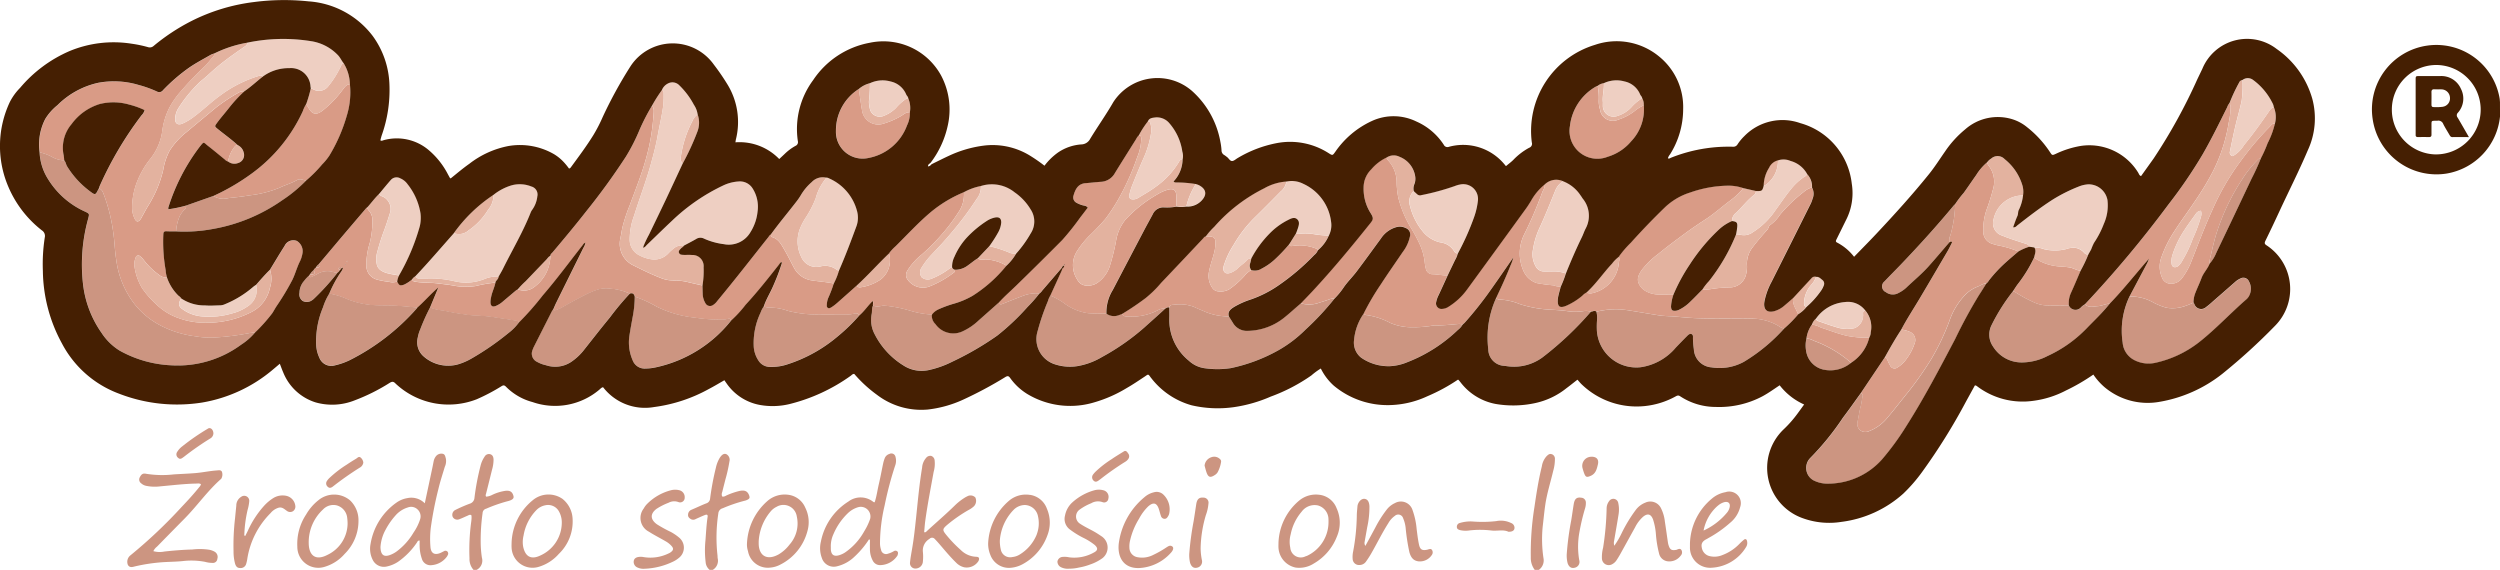 <svg xmlns="http://www.w3.org/2000/svg" width="247.932" height="56.513" viewBox="0 0 247.932 56.513">
  <g transform="translate(351.059 -1028.724)">
    <path d="M-306.76,1072.987a.958.958,0,0,0-1.213.5c-.5.775-.967,1.57-1.448,2.356a2.919,2.919,0,0,1-.016,1.8,3.485,3.485,0,0,1-1.915,2.43,9.616,9.616,0,0,1-4.28,1.017,7.67,7.67,0,0,1-2.81-.443,6.035,6.035,0,0,1-2.191-1.317,9.2,9.2,0,0,1-1.495-1.7,5.756,5.756,0,0,1-.756-2.278,1.8,1.8,0,0,1,.136-.719.258.258,0,0,1,.431-.142,2.195,2.195,0,0,1,.408.426,7.114,7.114,0,0,0,1.492,1.434,1.149,1.149,0,0,0,.783.26,3.062,3.062,0,0,1-.131-.719,16.046,16.046,0,0,1-.232-3.552c.006-.231.081-.329.321-.315.313.018.627.01.941.013a4.351,4.351,0,0,1,.371-1.548,2.712,2.712,0,0,1,.429-.588.466.466,0,0,0,.192-.427,12.973,12.973,0,0,1-1.774.372.662.662,0,0,1,0-.175,19.7,19.7,0,0,1,3.09-6c.477-.6.365-.48.856-.1.561.435,1.1.894,1.656,1.341a.707.707,0,0,0,.332.206,3.071,3.071,0,0,1,.685-1.521c.056-.085.166-.092.26-.116-.62-.572-1.311-1.055-1.963-1.588-.331-.271-.333-.268-.08-.617.389-.535.832-1.027,1.236-1.549a14.053,14.053,0,0,1,1.469-1.58.883.883,0,0,0-.568.129,17.187,17.187,0,0,0-2.184,1.437q-.781.642-1.557,1.29c-.468.389-.939.774-1.4,1.168a7.388,7.388,0,0,0-1.692,1.852,6.246,6.246,0,0,0-.637,1.914,11.8,11.8,0,0,1-1.535,3.622c-.219.369-.417.749-.627,1.123a1.138,1.138,0,0,1-.165.244c-.167.17-.317.158-.444-.045a2.361,2.361,0,0,1-.312-1.229,7.05,7.05,0,0,1,.569-2.733,8.633,8.633,0,0,1,1.233-2.074,5.661,5.661,0,0,0,1.174-2.681,7.158,7.158,0,0,1,.741-2.443,8.679,8.679,0,0,1,1.14-1.608,33.357,33.357,0,0,1,2.325-2.433c.317-.294.556-.652.853-.96a.421.421,0,0,0,.107-.319,1.852,1.852,0,0,0-.322.116c-.733.424-1.488.811-2.183,1.3a17.767,17.767,0,0,0-2.574,2.228.455.455,0,0,1-.6.118,11.515,11.515,0,0,0-1.816-.648,8.495,8.495,0,0,0-4.014-.208,8.223,8.223,0,0,0-4.025,2.212,5.328,5.328,0,0,0-1.212,1.365,5.517,5.517,0,0,0-.564,3.313,4.588,4.588,0,0,1,1.228.456,2.537,2.537,0,0,0,1.206.34,3.569,3.569,0,0,0-.04-.443,3.619,3.619,0,0,1,.782-3.155,5.4,5.4,0,0,1,2.874-2.007,5.608,5.608,0,0,1,2.843.082,8.111,8.111,0,0,1,1.508.54.993.993,0,0,1-.288.506,35.248,35.248,0,0,0-4.179,7.069,1.225,1.225,0,0,0-.05.19c.325.107.4.42.5.677a16.962,16.962,0,0,1,.9,3.625c.141.909.154,1.831.3,2.736a9.105,9.105,0,0,0,1.877,4.5,8.005,8.005,0,0,0,2.512,2.047,10.292,10.292,0,0,0,3.515,1.084,7.979,7.979,0,0,0,1.72.123,25.974,25.974,0,0,0,3.511-.432,3.187,3.187,0,0,1,.635-.066,16.424,16.424,0,0,0,1.706-1.908c.161-.247.3-.509.461-.753a25.306,25.306,0,0,0,1.488-2.471c.325-.625.484-1.315.819-1.934a2.827,2.827,0,0,0,.223-.685A1.2,1.2,0,0,0-306.76,1072.987Zm130-8.35a4.856,4.856,0,0,0,2.326-1.531,4.586,4.586,0,0,0,1.252-3.58,3.828,3.828,0,0,0-.909.567,5.151,5.151,0,0,1-1.6.846,1.289,1.289,0,0,1-1.838-1,2.73,2.73,0,0,1-.123-.97,5.853,5.853,0,0,0-.112-1.368,1.347,1.347,0,0,0-.226.1,5.19,5.19,0,0,0-2.516,3.84A2.761,2.761,0,0,0-176.76,1064.637Zm-127.491.759a5.807,5.807,0,0,0,.723-.881,16.3,16.3,0,0,0,1.736-3.99,7.812,7.812,0,0,0,.3-3.088c-.386.017-.55.332-.753.58a10.736,10.736,0,0,1-2.029,2.082c-.6.422-.966.32-1.331-.314-.074-.128-.158-.251-.237-.376a3.263,3.263,0,0,0-.339.71,15.762,15.762,0,0,1-5.068,6.179,21.52,21.52,0,0,1-3.8,2.222,1.929,1.929,0,0,0,1.515.207c.7-.068,1.4-.151,2.09-.269a11.041,11.041,0,0,0,2.989-.768c.563-.271,1.171-.439,1.716-.752.307-.176.609.034.915.039A13.048,13.048,0,0,0-304.251,1065.4Zm54.221-.652a5.056,5.056,0,0,0,3.788-3.231,2.737,2.737,0,0,0,.279-1.293c-.383-.04-.635.236-.931.4a8.051,8.051,0,0,1-1.812.762,1.62,1.62,0,0,1-2-1.332c-.13-.709-.216-1.426-.321-2.14a4.879,4.879,0,0,0-2.264,4.168A2.654,2.654,0,0,0-250.03,1064.743Zm44.157,9.616a1.106,1.106,0,0,0,.354-.465c-.042-.124-.15-.157-.26-.2a4.337,4.337,0,0,0-2.247-.217c-.185.033-.282.01-.313-.179a16.191,16.191,0,0,1-1.488,1.561,6.014,6.014,0,0,1-1.293.885,1.266,1.266,0,0,1-1,.124,2.446,2.446,0,0,0-.7.611,8.678,8.678,0,0,1-1.487,1.3,1.745,1.745,0,0,1-1.144.194.771.771,0,0,1-.554-.387,2.083,2.083,0,0,1-.313-1.5c.132-.716.4-1.39.562-2.095a3.691,3.691,0,0,0,.084-.93c-.008-.337-.129-.472-.467-.519-.163-.022-.33-.016-.495-.022-.132.012-.189.124-.266.205q-2.078,2.2-4.154,4.393a11.072,11.072,0,0,1-1.555,1.523,26.615,26.615,0,0,1-2.3,1.551c.081.3.328.268.557.286a5.667,5.667,0,0,0,3-.641,1.363,1.363,0,0,1,.711-.156c.13-.051.241-.176.4-.1.046-.272.3-.267.465-.276a4.029,4.029,0,0,1,1.95.2c.285.131.569.266.863.373a5.983,5.983,0,0,0,2.629.586c-.167-.5.165-.742.507-.955a8.259,8.259,0,0,1,1.673-.745,11.385,11.385,0,0,0,2.65-1.334A22.9,22.9,0,0,0-205.874,1074.359Zm73.96,1.15a4.937,4.937,0,0,1-2.448-.8.644.644,0,0,1-.1-.1,13.838,13.838,0,0,1-1.558,2.565c-.205.256-.374.541-.559.812a.578.578,0,0,1,.274.1,13.944,13.944,0,0,0,1.732.944,3.47,3.47,0,0,0,1.372.351c.724.026,1.45,0,2.175,0a2.466,2.466,0,0,1,.213-1.24c.334-.73.642-1.472.96-2.209-.417-.022-.76-.289-1.179-.337C-131.327,1075.553-131.619,1075.524-131.913,1075.509Zm-6.1-2.081a4.922,4.922,0,0,1-.756-.221,1.26,1.26,0,0,1-.751-1.181,6.12,6.12,0,0,1,.327-2.134,21.419,21.419,0,0,0,.7-2.263,2.59,2.59,0,0,0-.36-1.934c-.1-.167-.262-.3-.276-.516a5.343,5.343,0,0,0-1.083,1.261c-.417.589-.819,1.188-1.24,1.773a10.569,10.569,0,0,0-.858,1.127,11.967,11.967,0,0,1-.478,3.1,1.1,1.1,0,0,0-.083.675c.061-.023.13-.078.18-.064.123.033.061.126.027.193-.134.265-.263.533-.413.789-.909,1.551-1.818,3.1-2.738,4.648-.613,1.029-1.273,2.03-1.83,3.092a2.359,2.359,0,0,1,.759.191.876.876,0,0,1,.555,1.195,5.265,5.265,0,0,1-.773,1.48,2.9,2.9,0,0,1-.916.879.477.477,0,0,1-.743-.2,3.889,3.889,0,0,1-.278-.579.257.257,0,0,0-.244-.2l-2.4,3.571c.114.021.236.025.2.2-.068.354-.1.717-.193,1.065-.132.51-.209,1.029-.314,1.544a.823.823,0,0,0,.285.842.836.836,0,0,0,.89.06,4.312,4.312,0,0,0,1.746-1.266c.693-.812,1.341-1.664,2.015-2.493a33.4,33.4,0,0,0,2.412-3.431,23.464,23.464,0,0,0,1.757-3.705,7.029,7.029,0,0,1,1.438-2.462,3.527,3.527,0,0,1,1.4-.971c.28-.088.508-.326.831-.291a.961.961,0,0,0,.256-.3,13.659,13.659,0,0,1,1.745-1.862c.386-.346.784-.679,1.177-1.018A9.765,9.765,0,0,0-138.014,1073.428Zm26.936-11.813a29.745,29.745,0,0,0-2.875,3.386,24.557,24.557,0,0,0-2.851,4.911c-.762,1.663-1.405,3.377-2.073,5.079a6.665,6.665,0,0,1-.937,1.682,1.326,1.326,0,0,1-1.363.512.932.932,0,0,1-.639-.638,2.62,2.62,0,0,1-.063-1.878,11.754,11.754,0,0,1,1.314-2.656c.641-1,1.353-1.946,2.009-2.933a28.343,28.343,0,0,0,1.793-2.955,16.583,16.583,0,0,0,1.583-4.866,7.73,7.73,0,0,0,.188-1.464.936.936,0,0,0-.107-.476,1.051,1.051,0,0,0-.219.382c-.787,1.582-1.563,3.17-2.446,4.7a46.878,46.878,0,0,1-3.378,4.948,110.726,110.726,0,0,1-8.292,9.913c.384.374.848.208,1.286.18.4-.026.769-.242,1.179-.243,1.367-1.414,2.576-2.966,3.877-4.443a3.041,3.041,0,0,1-.253.588q-.832,1.572-1.667,3.143a4.512,4.512,0,0,1,2.277.545,6.092,6.092,0,0,0,1.414.573,3.672,3.672,0,0,0,1.931-.217,6.443,6.443,0,0,0,.721-.3,2.616,2.616,0,0,1,.211-1c.178-.474.405-.93.58-1.4.193-.525.609-.919.808-1.437a1.846,1.846,0,0,1,.055-.585c.22-.893.4-1.8.7-2.667a21.617,21.617,0,0,1,2.481-5.146,10.879,10.879,0,0,1,1.432-1.817c.118-.112.22-.255.415-.226a12.511,12.511,0,0,0,.67-1.5,8.362,8.362,0,0,0,.728-1.969C-110.832,1061.288-110.938,1061.483-111.077,1061.615Zm-111.637,10.235c.269-.512.553-1.016.825-1.526a1.15,1.15,0,0,1,1.158-.685,4.974,4.974,0,0,0,1.184-.079c0-.347.007-.694,0-1.041-.013-.579-.263-.767-.833-.623a4.254,4.254,0,0,0-1.081.487,12.99,12.99,0,0,0-3.124,2.48,4.4,4.4,0,0,0-.917,2,20.762,20.762,0,0,1-.677,2.724,3.338,3.338,0,0,1-1.182,1.539,1.726,1.726,0,0,1-1.226.269,1.02,1.02,0,0,1-.77-.568,2.582,2.582,0,0,1,0-2.891,9.258,9.258,0,0,1,1.137-1.422,23.7,23.7,0,0,0,1.64-1.717,18.247,18.247,0,0,0,1.275-1.936,25.3,25.3,0,0,0,1.9-4.232,4.877,4.877,0,0,0,.378-1.775c0-.177-.01-.338-.241-.355a1.156,1.156,0,0,0-.261.357c-.7,1.118-1.412,2.234-2.1,3.36a1.677,1.677,0,0,1-1.4.887c-.494.029-.985.1-1.479.13-.7.049-1.028.466-1.246,1.276a.594.594,0,0,0,.309.673,2.607,2.607,0,0,0,.593.245c.165.057.364.03.522.236-.231.3-.465.618-.71.925a26.506,26.506,0,0,1-1.818,2.287q-2.273,2.285-4.582,4.533c-.567.551-1.163,1.073-1.7,1.657.025.193.125.251.308.176q.5-.2,1-.4c.441-.172.881-.348,1.327-.507a3.557,3.557,0,0,1,1.357-.133,1.209,1.209,0,0,0,.3-.313l1.911-2.222c.068-.1.09-.25.256-.242,0,0,0,0,0-.007l.011-.009.018-.12c.094.063.025.089-.018.12l0,.015h-.01a.329.329,0,0,1-.186.3,1.176,1.176,0,0,1-.051.184q-.566,1.245-1.136,2.489a6.416,6.416,0,0,1,1.407.786,5.17,5.17,0,0,0,2.336.966,16.607,16.607,0,0,0,1.82.031,4.2,4.2,0,0,1,.636-2.355Q-224.282,1074.833-222.714,1071.85Zm71.893,10.718a9.914,9.914,0,0,1-2.21-.181c-.887-.207-1.729-.54-2.59-.821a2.748,2.748,0,0,0-.884-.3,3.007,3.007,0,0,0-.547,1.386,1.436,1.436,0,0,1,.7.207,11.816,11.816,0,0,1,3.736,2.2A4.159,4.159,0,0,0-150.82,1082.568Zm-87.656-7.757c-.247,0-.526.114-.741-.118-.366.221-.688.5-1.038.747a2.023,2.023,0,0,1-1.236.4c0,.1.006.2-.1.263a9.844,9.844,0,0,1-2.529,1.425,1.864,1.864,0,0,1-2.083-.727.766.766,0,0,1-.037-.837,6.263,6.263,0,0,1,1.433-1.622,19.834,19.834,0,0,0,1.955-1.956,17.154,17.154,0,0,0,1.665-2.2,3.087,3.087,0,0,0,.574-2.054,12.717,12.717,0,0,0-3.362,2.044c-1.209,1.029-2.279,2.2-3.407,3.315a4.6,4.6,0,0,0-.666.726,2.382,2.382,0,0,1-.826,2.59,4.683,4.683,0,0,1-2,.77.3.3,0,0,1-.355-.19q-.977.869-1.956,1.738a4.613,4.613,0,0,1-.428.334c-.143.1-.327.233-.475.149-.168-.1-.1-.329-.094-.506a1.892,1.892,0,0,1,.163-.567,12.476,12.476,0,0,0,.505-1.334c-.722-.151-1.46-.2-2.186-.31a2.386,2.386,0,0,1-1.8-1.323c-.3-.568-.583-1.146-.907-1.7-.295-.5-.554-1.057-1.183-1.257a.276.276,0,0,1-.174-.275c-.114.049-.163.159-.233.249-1.684,2.119-3.341,4.258-5.072,6.34a1.5,1.5,0,0,1-.428.405.515.515,0,0,1-.75-.2,1.921,1.921,0,0,1-.267-.941c-.01-.263-.014-.527-.02-.791-.448-.1-.9-.2-1.345-.308a5.736,5.736,0,0,0-1.513-.188,3.327,3.327,0,0,1-1.3-.255c-.924-.359-1.813-.8-2.7-1.241a2.377,2.377,0,0,1-1.295-2.665c.079-.349.123-.709.2-1.064a15.613,15.613,0,0,1,.725-2.2c.571-1.562,1.2-3.106,1.637-4.711a20.06,20.06,0,0,0,.667-3.528c.031-.359.072-.718.085-1.08a1.017,1.017,0,0,0-.156-.613,20.493,20.493,0,0,0-1.24,2.4,18.589,18.589,0,0,1-1.369,2.685,66.45,66.45,0,0,1-3.925,5.407c-1.078,1.376-2.2,2.719-3.325,4.053-.092.109-.228.2-.232.365a3.911,3.911,0,0,1-1.593,3.087,1.63,1.63,0,0,1-1.638.234,1.042,1.042,0,0,0-.167.1c-.428.358-.853.719-1.28,1.079a2.539,2.539,0,0,1-.748.474c-.305.112-.477,0-.508-.322a2.041,2.041,0,0,1,.057-.537c.087-.505.339-.959.434-1.46a14.794,14.794,0,0,0-1.981.345,6.649,6.649,0,0,1-2.059-.022c-.563-.11-1.133-.165-1.7-.239-.75-.1-1.509-.039-2.253-.178-.153-.029-.244-.078-.265-.233a3.63,3.63,0,0,1-.807.528c-.392.119-.467.092-.677-.3a1.538,1.538,0,0,1-.816.029,9.231,9.231,0,0,1-1.156-.214,1.451,1.451,0,0,1-1.1-1.456,7.471,7.471,0,0,1,.342-2.18,8.73,8.73,0,0,0,.26-2.389,1.366,1.366,0,0,0-.327-.807.577.577,0,0,1-.179-.34.31.31,0,0,0-.082.051q-1.37,1.607-2.738,3.218-1,1.185-2,2.375c.171.082.166.182.02.282a.424.424,0,0,1-.282.032.744.744,0,0,0-.244.278c.15.211.133.343-.069.41a.96.96,0,0,1-.284.006.1.1,0,0,0-.079.094c.019.127.058.232.219.156.177-.083.352-.172.528-.258a1.942,1.942,0,0,1,1.722-.2,1.123,1.123,0,0,0,.339.034.719.719,0,0,0,.248-.284c-.1-.037-.182-.1-.1-.208s.183-.108.252.03c.051,0,.159-.083.142.011a1.263,1.263,0,0,1-.2.386,11.519,11.519,0,0,0-1.156,2.142,7.332,7.332,0,0,1,1.828.569,8.354,8.354,0,0,0,2.186.546c.759.083,1.511.047,2.266.076.819.032,1.633.114,2.448.2.723-.634,1.343-1.374,2.094-2l-.826,1.991a4.165,4.165,0,0,0,1.291.3c.7.156,1.414.293,2.129.384a9.1,9.1,0,0,0,1.175.118,15.938,15.938,0,0,1,2.2.239c.566.076,1.134.166,1.7.262.138.023.26.041.316.189a28.585,28.585,0,0,0,2.375-2.7c1.377-1.592,2.62-3.295,3.925-4.947.076-.1.119-.233.3-.264a1.386,1.386,0,0,1-.2.5q-1.348,2.728-2.7,5.453c-.1.206-.188.42-.281.631.044.075.1.133.2.1a2.805,2.805,0,0,0,.639-.264c.871-.5,1.755-.983,2.659-1.424a8.542,8.542,0,0,1,.869-.35,2.99,2.99,0,0,1,1.323-.095,5.415,5.415,0,0,1,1.9.491c.278-.094.428.024.488.293a12.173,12.173,0,0,1,2.155.984,11.121,11.121,0,0,0,3.86,1.11,15.4,15.4,0,0,0,2.453.189,2.078,2.078,0,0,0,.734-.07.26.26,0,0,1,.368.148,11.536,11.536,0,0,0,1.426-1.555c1.165-1.262,2.231-2.611,3.293-3.961.08-.1.135-.23.273-.274.059.1,0,.19-.025.282a21.417,21.417,0,0,1-.82,2.123c-.291.679-.7,1.3-.923,2.013a2.5,2.5,0,0,0,.829.1,5.592,5.592,0,0,1,1.591.327,12.056,12.056,0,0,0,2.929.363c.893.012,1.787,0,2.68,0a3.238,3.238,0,0,0,.835-.072c.205-.054.466-.12.62.146.5-.416.846-.974,1.323-1.428.075.17,0,.318.03.461a1.215,1.215,0,0,0,.869.026.488.488,0,0,1,.244-.019,12.913,12.913,0,0,1,2.606.515,8.845,8.845,0,0,0,2.131.37,1.655,1.655,0,0,1,.687-.547,11.436,11.436,0,0,1,1.484-.543,8.165,8.165,0,0,0,1.864-.783,13.769,13.769,0,0,0,3.348-2.975A4.394,4.394,0,0,0-238.476,1074.81Zm-63.435.482-.117.09-.027.032-.015.01-.027.049c0-.011,0-.027,0-.033a.1.1,0,0,1,.025-.016l.009-.016.033-.026.107-.126.029.005Zm.155-.22a.055.055,0,0,1-.045-.089.078.078,0,0,1,.073-.025c.018.007.024.046.035.071C-301.714,1075.044-301.737,1075.074-301.756,1075.072Zm143.38,3.544c-.3.26-.59.527-.9.778a2.57,2.57,0,0,1-1,.539c-.663.168-1.031-.136-.979-.8a2.917,2.917,0,0,1,.05-.293,6.814,6.814,0,0,1,.673-1.806q1.9-3.791,3.8-7.585a3.155,3.155,0,0,0,.279-.687,1.247,1.247,0,0,0-.062-1.093,2.218,2.218,0,0,0-.81.452,15.17,15.17,0,0,0-2.345,2.248,3.83,3.83,0,0,1-.98,1.032c-.165.089-.147.314-.275.456-.506.56-1,1.131-1.455,1.735a2.667,2.667,0,0,0-.576,1.691,2.882,2.882,0,0,1-.162,1.261,1.658,1.658,0,0,1-1.5,1.041,12.348,12.348,0,0,0-2.1.2,2.8,2.8,0,0,1-.642,0c-.394.4-.78.806-1.186,1.192a4.1,4.1,0,0,1-1.11.81,1.075,1.075,0,0,1-.325.111c-.368.041-.485-.053-.5-.424a4.416,4.416,0,0,1,.235-1.159c-.479-.008-.959,0-1.436-.03a2.568,2.568,0,0,1-1.445-.419,1.77,1.77,0,0,1-.417-.419c-.35-.522-.282-.949.164-1.59a8.213,8.213,0,0,1,1.621-1.581c.912-.751,1.866-1.454,2.82-2.153.65-.477,1.325-.92,2-1.365.824-.545,1.553-1.215,2.35-1.8a7.572,7.572,0,0,0,.99-.892.848.848,0,0,0,.267-.35,4.515,4.515,0,0,0-1.454-.242,11.712,11.712,0,0,0-3.779.67,6.413,6.413,0,0,0-2.5,1.451q-1.761,1.705-3.4,3.528a10.179,10.179,0,0,0-1.217,1.419c.144.2.044.408.027.615a3.387,3.387,0,0,1-2.65,3,.729.729,0,0,1-.569-.086,1.294,1.294,0,0,0-.393.294,6.508,6.508,0,0,1-1.631,1.022c-.612.25-.845.09-.823-.553a2.552,2.552,0,0,1,.071-.488c.067-.288.15-.572.225-.858a1.669,1.669,0,0,1-.727-.112,15.255,15.255,0,0,1-1.659-.224,2.2,2.2,0,0,1-1.323-1.242,4.255,4.255,0,0,1,.071-3.546,39.245,39.245,0,0,0,1.78-4.133c.092-.294.332-.542.271-.884a5.58,5.58,0,0,0-1.36,1.622c-.156.253-.311.507-.485.748q-2.911,4.01-5.831,8.013a6.57,6.57,0,0,1-1.826,1.721,1.3,1.3,0,0,1-.644.236.546.546,0,0,1-.619-.682,2.621,2.621,0,0,1,.249-.7c.3-.635.587-1.275.879-1.913-.51.013-1.01-.112-1.522-.116a.68.68,0,0,1-.635-.6,3.034,3.034,0,0,1-.092-.482,5.855,5.855,0,0,0-.509-1.9,15.44,15.44,0,0,0-.812-1.524,11.163,11.163,0,0,1-1.31-3.081,8.648,8.648,0,0,1-.163-1.463,3.224,3.224,0,0,0-.853-2.25.431.431,0,0,1-.148-.3,4.5,4.5,0,0,0-1.515,1.162,2.527,2.527,0,0,0-.772,1.822,4.477,4.477,0,0,0,.7,2.539c.287.464.277.608-.022.982-1.857,2.321-3.748,4.613-5.776,6.788-.372.4-.753.787-1.13,1.18a2.832,2.832,0,0,0,1.834-.053c.346-.105.691-.214,1.031-.336a1.238,1.238,0,0,1,.482-.081,7.464,7.464,0,0,0,.908-1.1c.38-.575.882-1.056,1.3-1.6.816-1.081,1.606-2.182,2.409-3.273a2.705,2.705,0,0,1,1.525-1.118,1.3,1.3,0,0,1,.916.088.682.682,0,0,1,.424.844,3.773,3.773,0,0,1-.7,1.517c-.722,1.067-1.462,2.123-2.166,3.2a25.172,25.172,0,0,0-1.729,2.943.462.462,0,0,0,.353.155,7.075,7.075,0,0,1,2.276.761,5.349,5.349,0,0,0,2.154.44,11.218,11.218,0,0,0,1.909-.136,1.5,1.5,0,0,1,.293-.033c.838.009,1.668-.094,2.5-.163a1.3,1.3,0,0,1,.336.061c.072-.066.152-.126.217-.2a36.217,36.217,0,0,0,2.529-3.184c.765-1.076,1.51-2.167,2.28-3.274a3.88,3.88,0,0,1-.282.811c-.427,1.092-.926,2.152-1.422,3.214a.373.373,0,0,0,.3.149,5.971,5.971,0,0,1,2.058.459,11.792,11.792,0,0,0,3.139.556c.534.034,1.077.064,1.613.147a5.016,5.016,0,0,0,1.479,0,1.875,1.875,0,0,1,.817.041c.181,0,.365-.178.543.009a7.959,7.959,0,0,1,3.227-.128c1.019.16,2.034.346,3.053.5.355.053.721.062,1.077.081.574.031,1.146.1,1.718.14,2.191.161,4.385.025,6.575.1a5.3,5.3,0,0,1,2.474.762,1.238,1.238,0,0,0,.488.223,12.387,12.387,0,0,0,1.406-1.421c-.1-.2-.193-.408-.294-.61A1.773,1.773,0,0,1-158.376,1078.616Z" transform="translate(-14.855 -20.36)" fill="#d99b86"/>
    <path d="M-307.6,1135.811a1.756,1.756,0,0,0-1.287.231,4.421,4.421,0,0,0-.908.764,9.644,9.644,0,0,0-1.594,2.441c-.085.19-.187.372-.281.559-.112-.064-.084-.135-.08-.191a12.745,12.745,0,0,1,.321-2.4,4.173,4.173,0,0,0,.161-.823.5.5,0,0,0-.8-.476,1.009,1.009,0,0,0-.479.872c-.041.427-.087.854-.128,1.282a23.3,23.3,0,0,0-.146,3.265,4.528,4.528,0,0,0,.158,1.225c.078.238.2.412.484.413a.561.561,0,0,0,.608-.405,3.208,3.208,0,0,0,.118-.531,8.2,8.2,0,0,1,2.309-4.515,1.635,1.635,0,0,1,.814-.536c.343-.075.554.153.8.322a.531.531,0,0,0,.609.028.552.552,0,0,0,.22-.57A1.145,1.145,0,0,0-307.6,1135.811Zm3.2.436a4.957,4.957,0,0,0-1.222,1.418,5.274,5.274,0,0,0-.873,3.2,2.079,2.079,0,0,0,2.672,2,4.215,4.215,0,0,0,2.018-1.289,4.607,4.607,0,0,0,1.375-3.294,2.716,2.716,0,0,0-.826-2.009A2.45,2.45,0,0,0-304.4,1136.247Zm.909,5.413c-1.181.63-1.854.08-1.874-1.134a4.424,4.424,0,0,1,1.422-3.364,1.417,1.417,0,0,1,1.363-.4,1.43,1.43,0,0,1,1.034,1.257,4.342,4.342,0,0,1,.035.607A3.484,3.484,0,0,1-303.489,1141.66Zm-10.975-8.365c-.709.047-1.4.2-2.112.262-.724.061-1.451.084-2.175.132a10,10,0,0,1-2.765-.066c-.283-.06-.45.052-.589.333a.455.455,0,0,0,.128.619,1.043,1.043,0,0,0,.479.245,4.243,4.243,0,0,0,1.429.052c1.217-.107,2.43-.26,3.654-.276a.531.531,0,0,1,.364.061.567.567,0,0,1-.155.278c-.55.683-1.139,1.33-1.745,1.964a48.438,48.438,0,0,1-5.072,4.8.961.961,0,0,0-.112.1.811.811,0,0,0-.158.873c.186.3.457.2.712.136a17.57,17.57,0,0,1,2.392-.384c.774-.072,1.551-.061,2.324-.138a7.248,7.248,0,0,1,2.223.075,2.8,2.8,0,0,0,.733.105.436.436,0,0,0,.483-.4.6.6,0,0,0-.287-.721,1.727,1.727,0,0,0-.559-.19,6.4,6.4,0,0,0-1.627-.019c-.926.025-1.846.1-2.766.2a2.354,2.354,0,0,1-1.106-.035,1.212,1.212,0,0,1,.359-.446q1.388-1.419,2.782-2.831c1.238-1.261,2.252-2.728,3.59-3.9a.825.825,0,0,0,.064-.711C-314.1,1133.229-314.279,1133.282-314.464,1133.295Zm39.042-18.031a2.988,2.988,0,0,0-1.323.095,8.514,8.514,0,0,0-.869.35c-.9.441-1.789.92-2.659,1.423a2.8,2.8,0,0,1-.639.264c-.1.029-.152-.03-.2-.1a1.75,1.75,0,0,0-.14.2q-.9,1.764-1.788,3.53a2.333,2.333,0,0,0-.133.319.9.9,0,0,0,.444,1.175,3.136,3.136,0,0,0,.877.333,2.861,2.861,0,0,0,2.472-.3,5.6,5.6,0,0,0,1.211-1.09c.883-1.113,1.752-2.237,2.658-3.332a26.506,26.506,0,0,1,1.982-2.373A5.415,5.415,0,0,0-275.422,1115.263Zm-9.673,20.446c-.121-.309-.315-.425-.712-.4a4.555,4.555,0,0,0-1.324.393,1.644,1.644,0,0,1-.633.194c-.089-.116-.036-.209-.012-.3.2-.785.394-1.569.588-2.354a3.657,3.657,0,0,0,.155-1.025c-.01-.251-.082-.464-.348-.537a.49.49,0,0,0-.543.255,2.693,2.693,0,0,0-.4.9,24.349,24.349,0,0,0-.6,3.158.649.649,0,0,1-.473.6,14.729,14.729,0,0,0-1.453.634.537.537,0,0,0-.23.683.511.511,0,0,0,.639.228c.278-.1.546-.236.82-.351.117-.049.23-.143.386-.055a1.219,1.219,0,0,1,.021.182,2.969,2.969,0,0,1-.024.4,20.967,20.967,0,0,0-.181,3.708,1.613,1.613,0,0,0,.4,1.134h.3a1.026,1.026,0,0,0,.533-1.2,10.44,10.44,0,0,1-.122-1.479,19.377,19.377,0,0,1,.189-2.963.459.459,0,0,1,.349-.422,15.1,15.1,0,0,1,2.1-.737,1.878,1.878,0,0,0,.375-.123C-285.04,1136.1-284.992,1135.971-285.1,1135.709Zm4.9.407a2.438,2.438,0,0,0-2.95.132,5.677,5.677,0,0,0-2.1,4.256c0,.132-.01.265,0,.4a2.08,2.08,0,0,0,2.612,1.973,4.259,4.259,0,0,0,2.068-1.3,4.452,4.452,0,0,0,1.371-3.488A2.673,2.673,0,0,0-280.2,1136.116Zm-2.168,5.6c-.9.449-1.522.176-1.737-.88a2.659,2.659,0,0,1,.042-1.077,4.711,4.711,0,0,1,1.3-2.558,1.681,1.681,0,0,1,.862-.452,1.229,1.229,0,0,1,1.32.559,2.242,2.242,0,0,1,.31,1.236A3.583,3.583,0,0,1-282.364,1141.717Zm10.391-18.535a5.114,5.114,0,0,0,1.129-.143,13.028,13.028,0,0,0,7.374-4.63.26.26,0,0,0-.368-.149,2.079,2.079,0,0,1-.734.07,15.412,15.412,0,0,1-2.453-.189,11.119,11.119,0,0,1-3.86-1.11,12.182,12.182,0,0,0-2.155-.984,10.675,10.675,0,0,1-.176,1.872c-.128.7-.265,1.4-.363,2.1a4.391,4.391,0,0,0,.328,2.328A1.266,1.266,0,0,0-271.972,1123.182Zm-28.253,8.828c-.181-.138-.3.041-.435.12-.311.187-.621.377-.92.583a10.94,10.94,0,0,0-1.723,1.326,1.576,1.576,0,0,0-.279.344.427.427,0,0,0,.112.539c.167.158.325.1.488-.019a30.989,30.989,0,0,1,2.67-1.878.68.68,0,0,0,.363-.505A.755.755,0,0,0-300.225,1132.01Zm-14.684-22.652a17.111,17.111,0,0,0,6.951-2.872,14.024,14.024,0,0,0,2.361-1.953c-.306,0-.607-.215-.915-.039-.546.313-1.153.481-1.716.752a11.045,11.045,0,0,1-2.989.768c-.692.119-1.391.2-2.09.269a1.931,1.931,0,0,1-1.516-.207l-2.7.951a.467.467,0,0,1-.192.427,2.709,2.709,0,0,0-.429.588,4.351,4.351,0,0,0-.371,1.548A15.162,15.162,0,0,0-314.909,1109.358Zm13.376,3.271c.02,0,.042-.028.064-.043-.011-.025-.017-.063-.035-.071a.078.078,0,0,0-.073.025A.055.055,0,0,0-301.534,1112.629Zm-1.788,3.12a5.87,5.87,0,0,0-.614,1.343,8.7,8.7,0,0,0-.684,3.719,3.388,3.388,0,0,0,.318,1.289,1.268,1.268,0,0,0,1.545.758,7.03,7.03,0,0,0,1.4-.482,22.11,22.11,0,0,0,6.743-5.195c.011-.011.012-.03.018-.046-.815-.082-1.629-.164-2.448-.2-.755-.029-1.507.007-2.266-.075a8.358,8.358,0,0,1-2.186-.546A7.332,7.332,0,0,0-303.321,1115.75Zm42.536,6.61a1.349,1.349,0,0,0,1.153.658,4.947,4.947,0,0,0,1.754-.259,14.627,14.627,0,0,0,4.951-2.749,18.04,18.04,0,0,0,2.167-2.1c-.153-.266-.414-.2-.62-.146a3.244,3.244,0,0,1-.835.072c-.893,0-1.787.01-2.68,0a12.056,12.056,0,0,1-2.929-.363,5.592,5.592,0,0,0-1.591-.328,2.493,2.493,0,0,1-.829-.1,2.248,2.248,0,0,0-.317.61,6.991,6.991,0,0,0-.671,3.415A2.837,2.837,0,0,0-260.786,1122.359Zm-33.17-.383a3.684,3.684,0,0,0,3.328.808,6.069,6.069,0,0,0,1.452-.621,26.82,26.82,0,0,0,3.62-2.5,5.164,5.164,0,0,0,1.042-1.049c-.055-.148-.177-.166-.316-.189-.565-.1-1.134-.186-1.7-.262a15.938,15.938,0,0,0-2.2-.239,9.12,9.12,0,0,1-1.175-.118c-.715-.09-1.425-.228-2.129-.384a4.158,4.158,0,0,1-1.291-.3,20.01,20.01,0,0,0-.966,2.155,3.528,3.528,0,0,0-.246.8A1.869,1.869,0,0,0-293.956,1121.977Zm145.014-6.36a1.138,1.138,0,0,0,1.263.075,3.5,3.5,0,0,0,.738-.5c.738-.711,1.538-1.359,2.222-2.125.7-.788,1.385-1.6,2.076-2.4a1.1,1.1,0,0,1,.083-.675,11.967,11.967,0,0,0,.478-3.1.861.861,0,0,0-.111.1c-1.678,2.027-3.445,3.973-5.262,5.875-.537.562-1.09,1.109-1.624,1.674A.628.628,0,0,0-148.942,1115.617Zm-52.033,6.5a4.758,4.758,0,0,0,2.849.83,5.1,5.1,0,0,0,1.728-.4,15.154,15.154,0,0,0,5.013-3.205,1.745,1.745,0,0,0,.455-.515,1.3,1.3,0,0,0-.336-.061c-.833.069-1.663.171-2.5.163a1.514,1.514,0,0,0-.293.034,11.243,11.243,0,0,1-1.909.136,5.347,5.347,0,0,1-2.154-.44,7.075,7.075,0,0,0-2.276-.761.462.462,0,0,1-.353-.155,5.388,5.388,0,0,0-.94,2.567A1.9,1.9,0,0,0-200.975,1122.112Zm-103.38-8.987c.146-.1.15-.2-.02-.282a.735.735,0,0,0-.262.314A.425.425,0,0,0-304.355,1113.125Zm33.518,23.954a6.082,6.082,0,0,1,1.148-.578,1.184,1.184,0,0,1,1-.068.452.452,0,0,0,.61-.435.7.7,0,0,0-.577-.754,1.684,1.684,0,0,0-.834.026,5.142,5.142,0,0,0-2.293,1.32,1.976,1.976,0,0,0-.356.473,1.529,1.529,0,0,0,.518,2.307c.529.341,1.092.621,1.634.937a2.3,2.3,0,0,1,.618.49c.2.236.178.393-.066.583a1.014,1.014,0,0,1-.255.15,4.12,4.12,0,0,1-2.458.356,1.421,1.421,0,0,0-.443-.021c-.325.029-.508.179-.54.413a.6.6,0,0,0,.368.639,1.406,1.406,0,0,0,.694.125,7.117,7.117,0,0,0,2.934-.754,2.6,2.6,0,0,0,.453-.3,1.291,1.291,0,0,0,.058-2.031,4.971,4.971,0,0,0-.816-.558,13.2,13.2,0,0,1-1.389-.763C-271.518,1138.144-271.516,1137.571-270.838,1137.079Zm-41.221-16.261a5.945,5.945,0,0,0,1.369-1.2,3.2,3.2,0,0,0-.635.066,25.954,25.954,0,0,1-3.511.432,7.972,7.972,0,0,1-1.72-.123,10.3,10.3,0,0,1-3.515-1.084,8.005,8.005,0,0,1-2.512-2.047,9.105,9.105,0,0,1-1.877-4.5c-.148-.905-.161-1.827-.3-2.736a16.958,16.958,0,0,0-.9-3.625c-.1-.258-.179-.57-.5-.677-.012.011-.03.02-.036.033-.317.657-.321.664-.9.225a8.878,8.878,0,0,1-2.227-2.444c-.117-.191-.132-.428-.29-.6a2.539,2.539,0,0,1-1.206-.34,4.589,4.589,0,0,0-1.228-.456,5.381,5.381,0,0,0,.83,2.645,8.3,8.3,0,0,0,3.664,3.23c.454.215.45.216.325.7a16.979,16.979,0,0,0-.519,6.429,10.463,10.463,0,0,0,1.85,4.91,5.726,5.726,0,0,0,1.792,1.756,11.559,11.559,0,0,0,5.153,1.457A10.6,10.6,0,0,0-312.058,1120.818Zm5.783-5.165a.793.793,0,0,0,.332.824.885.885,0,0,0,.934-.09.882.882,0,0,0,.155-.122,23.558,23.558,0,0,0,2.349-2.592,1.127,1.127,0,0,1-.339-.034,1.941,1.941,0,0,0-1.722.2c-.176.087-.351.175-.528.258-.161.075-.2-.029-.219-.157a3.651,3.651,0,0,0-.5.537A1.819,1.819,0,0,0-306.276,1115.653Zm-9.086,13.494a21.908,21.908,0,0,0-2.529,1.743,2.023,2.023,0,0,0-.556.626.43.43,0,0,0,.139.532c.147.146.3.091.445-.02.039-.03.081-.058.121-.086a28.67,28.67,0,0,1,2.6-1.813.61.61,0,0,0,.324-.5C-314.823,1129.24-315.111,1128.991-315.362,1129.147Zm10.411-15.3c.2-.067.219-.2.069-.41a1.163,1.163,0,0,0-.353.417A.965.965,0,0,0-304.951,1113.845Zm2.692-.455a.308.308,0,0,0,.148-.178c-.069-.138-.165-.152-.252-.03S-302.359,1113.353-302.259,1113.39Zm.59-.571-.029-.005-.03.03.041.005Zm9.734,28.474c-.122.051-.235.121-.356.173-.585.252-.946.054-1-.573a9.418,9.418,0,0,1,.033-1.931,35.421,35.421,0,0,1,.754-3.835c.174-.74.414-1.461.631-2.189a1.366,1.366,0,0,0,.11-.82c-.063-.2-.072-.447-.345-.486a.682.682,0,0,0-.656.27,1.178,1.178,0,0,0-.215.5c-.042.193-.075.389-.116.582-.246,1.158-.493,2.316-.76,3.567a1.869,1.869,0,0,0-1.719-.518,2.591,2.591,0,0,0-1.092.45,6.23,6.23,0,0,0-2.565,4.09,2.423,2.423,0,0,0,.218,1.594,1.231,1.231,0,0,0,1.373.653,3.253,3.253,0,0,0,1.137-.473,7.327,7.327,0,0,0,1.863-1.9c.062-.085.084-.225.274-.2,0,.159-.006.32,0,.481a4.046,4.046,0,0,0,.219,1.313.886.886,0,0,0,.993.64,2.074,2.074,0,0,0,1.5-.855.582.582,0,0,0,.069-.131.29.29,0,0,0-.029-.366A.28.28,0,0,0-291.935,1141.293Zm-2.392-3.125a5.053,5.053,0,0,1-.641,1.281,6.325,6.325,0,0,1-1.713,1.9,2.713,2.713,0,0,1-.659.34c-.52.178-.8.018-.888-.515a2.839,2.839,0,0,1-.021-.286,4.129,4.129,0,0,1,.5-1.707,7.142,7.142,0,0,1,.986-1.422,2.643,2.643,0,0,1,1.231-.8.911.911,0,0,1,.962.2A.933.933,0,0,1-294.326,1138.169Zm131.3,1.99a4.707,4.707,0,0,0-.438.4,4.546,4.546,0,0,1-1.68,1.116,2.039,2.039,0,0,1-1.358.095,1.026,1.026,0,0,1-.714-.864c-.081-.432.16-.642.49-.811.059-.03.116-.063.174-.1a11.628,11.628,0,0,0,2.147-1.508,2.934,2.934,0,0,0,1-1.56,1.151,1.151,0,0,0-1.463-1.478,2.808,2.808,0,0,0-1.331.629,5.983,5.983,0,0,0-2.185,4.494c0,.1,0,.2,0,.3a2,2,0,0,0,2.172,2.066,4.241,4.241,0,0,0,3.39-2.042.759.759,0,0,0,.093-.622C-162.763,1140.119-162.883,1140.052-163.024,1140.159Zm-2.6-3.359a1.6,1.6,0,0,1,.643-.361c.391-.105.624.113.537.5a1.263,1.263,0,0,1-.226.491,6.571,6.571,0,0,1-2.361,1.824A4.339,4.339,0,0,1-165.629,1136.8Zm-4.044,4.348a.736.736,0,0,1-.145.03c-.385.057-.54-.036-.67-.412a1.871,1.871,0,0,1-.084-.335c-.1-.685-.194-1.371-.3-2.056a3.89,3.89,0,0,0-.381-1.325,1.172,1.172,0,0,0-1.559-.565,2.173,2.173,0,0,0-.937.707,14.363,14.363,0,0,0-1.413,2.326,8.462,8.462,0,0,1-.726,1.242.911.911,0,0,1-.022-.479c.146-.861.3-1.721.437-2.585a3.017,3.017,0,0,0-.025-1.182.5.5,0,0,0-.391-.4.5.5,0,0,0-.514.222,1.189,1.189,0,0,0-.248.734,28.565,28.565,0,0,1-.35,3.892,3.616,3.616,0,0,0-.115,1.08.678.678,0,0,0,1.02.546,1.163,1.163,0,0,0,.433-.4c.127-.193.249-.39.362-.592.49-.88.973-1.765,1.464-2.645a3.529,3.529,0,0,1,.8-1.065c.453-.37.78-.278.988.26a6.26,6.26,0,0,1,.292,1.551,11,11,0,0,0,.3,1.8,1,1,0,0,0,.944.813,1.393,1.393,0,0,0,1.207-.565.466.466,0,0,0,.079-.551C-169.345,1141-169.516,1141.09-169.673,1141.148Zm-9.484-5.151c-.449-.076-.666.1-.753.622s-.16,1.075-.249,1.611a28.667,28.667,0,0,0-.443,3.3,3.039,3.039,0,0,0,.085.963c.133.377.375.534.7.446a.591.591,0,0,0,.451-.751,7.885,7.885,0,0,1,.022-2.8,20.347,20.347,0,0,1,.561-2.355,1.727,1.727,0,0,0,.074-.536A.48.48,0,0,0-179.156,1136Zm1.033-4.062a.9.9,0,0,0-.908,1.155c.043.159.091.317.148.471.152.406.262.44.668.259.492-.219.592-.676.7-1.125C-177.4,1132.217-177.629,1131.943-178.123,1131.935Zm-7.975,6.582a2.308,2.308,0,0,0-1.5-.2,12.278,12.278,0,0,1-2.375.035,3.692,3.692,0,0,0-1.22.146.383.383,0,0,0-.31.4c0,.2.155.265.326.313a2.484,2.484,0,0,0,.936.028,9.349,9.349,0,0,1,2.126.005c.6.079,1.223-.12,1.728.129.432.009.626-.158.6-.446A.521.521,0,0,0-186.1,1138.516Zm4.029-6.826c-.23-.1-.375.037-.524.175a1.923,1.923,0,0,0-.48,1.016c-.33,1.332-.538,2.685-.736,4.042a28.777,28.777,0,0,0-.361,4.985,1.958,1.958,0,0,0,.392,1.245h.4a1.145,1.145,0,0,0,.481-1.069,12.656,12.656,0,0,1-.094-3.21c.085-.721.153-1.445.256-2.163.165-1.147.523-2.25.788-3.375a4.223,4.223,0,0,0,.169-1.173A.471.471,0,0,0-182.069,1131.69Zm3.866-14.147a1.878,1.878,0,0,0-.817-.041,5.008,5.008,0,0,1-1.479,0c-.537-.083-1.079-.113-1.613-.147a11.793,11.793,0,0,1-3.139-.556,5.974,5.974,0,0,0-2.058-.459.374.374,0,0,1-.3-.149,9.5,9.5,0,0,0-.778,5.064,1.664,1.664,0,0,0,1.666,1.66,4.779,4.779,0,0,0,3.706-.837A32.447,32.447,0,0,0-178.2,1117.543Zm16.194.7c-2.19-.073-4.384.063-6.575-.1-.572-.042-1.144-.11-1.718-.14-.356-.019-.722-.027-1.077-.081-1.02-.154-2.035-.34-3.053-.5a7.961,7.961,0,0,0-3.227.129,2.47,2.47,0,0,1,.065.786,8.724,8.724,0,0,0-.018,1.09,3.922,3.922,0,0,0,4.323,3.627,5.6,5.6,0,0,0,3.512-1.96c.378-.393.756-.784,1.141-1.17.115-.116.265-.235.432-.151.151.076.119.261.119.406a8.657,8.657,0,0,0,.089,1.085,1.89,1.89,0,0,0,1.737,1.8,5.027,5.027,0,0,0,3.218-.544,17.382,17.382,0,0,0,3.994-3.3,1.242,1.242,0,0,1-.488-.223A5.292,5.292,0,0,0-162.009,1118.243Zm-32.353,22.889c-.585.144-.8.021-.911-.568-.1-.485-.154-.978-.218-1.469a7.411,7.411,0,0,0-.41-1.882,1.208,1.208,0,0,0-1.747-.683,2.174,2.174,0,0,0-.808.641,11.458,11.458,0,0,0-1.118,1.755c-.318.6-.641,1.188-1,1.847a.517.517,0,0,1-.071-.421c.078-.472.171-.942.249-1.414a9.245,9.245,0,0,0,.223-2.114c-.03-.441-.186-.677-.475-.716s-.582.229-.689.6a.719.719,0,0,0-.024.146c-.024.313-.064.626-.064.939a20.926,20.926,0,0,1-.374,3.594,2.492,2.492,0,0,0-.037.691.626.626,0,0,0,.672.59.787.787,0,0,0,.669-.365,8.922,8.922,0,0,0,.533-.835c.558-.976,1.052-1.989,1.657-2.938a2.209,2.209,0,0,1,.654-.735.5.5,0,0,1,.813.216,3.407,3.407,0,0,1,.255.953,20.011,20.011,0,0,0,.376,2.445c.167.573.435.844.924.9a1.423,1.423,0,0,0,1.309-.651.435.435,0,0,0,.012-.471C-194.065,1141.027-194.213,1141.1-194.363,1141.132Zm82.182-38.549a10.869,10.869,0,0,0-1.432,1.817,21.614,21.614,0,0,0-2.481,5.146c-.3.871-.478,1.775-.7,2.667a1.846,1.846,0,0,0-.055.585,3.767,3.767,0,0,0,.668-1.09q1.752-3.66,3.487-7.328a21.946,21.946,0,0,0,.925-2.022C-111.96,1102.328-112.062,1102.471-112.18,1102.583Zm-17.03,14.239a1.77,1.77,0,0,0-.421.333.713.713,0,0,1-1.174-.226c-.725,0-1.451.03-2.175,0a3.466,3.466,0,0,1-1.372-.351,13.928,13.928,0,0,1-1.732-.944.579.579,0,0,0-.274-.1,19.092,19.092,0,0,0-2.135,3.393,2.063,2.063,0,0,0,.174,2.082,3.334,3.334,0,0,0,2.927,1.571,5.55,5.55,0,0,0,2.473-.637,12.779,12.779,0,0,0,3.874-2.725,33.666,33.666,0,0,0,2.3-2.463c-.41,0-.777.217-1.179.243C-128.361,1117.03-128.826,1117.2-129.21,1116.822Zm15.415-2.543a1.939,1.939,0,0,0-.536.353q-1.113.979-2.231,1.951a6.874,6.874,0,0,1-.649.537.706.706,0,0,1-1.142-.3l-.092-.175a6.443,6.443,0,0,1-.721.3,3.672,3.672,0,0,1-1.931.218,6.1,6.1,0,0,1-1.414-.573,4.512,4.512,0,0,0-2.277-.545,7.861,7.861,0,0,0-.687,4.584,2.133,2.133,0,0,0,1.2,1.763,3.09,3.09,0,0,0,2.075.239,10.819,10.819,0,0,0,4.348-2.07c1.648-1.309,3.078-2.856,4.663-4.233a1.26,1.26,0,0,0,.193-.225,1.493,1.493,0,0,0,.042-1.55A.6.6,0,0,0-113.795,1114.279Zm-41.324,9.028a3.2,3.2,0,0,0,2.725-.684,11.818,11.818,0,0,0-3.736-2.2,1.434,1.434,0,0,0-.7-.207,2.922,2.922,0,0,0-.03,1.225A2.223,2.223,0,0,0-155.119,1123.307Zm15.3-8.255a3.526,3.526,0,0,0-1.4.972,7.028,7.028,0,0,0-1.438,2.462,23.474,23.474,0,0,1-1.757,3.705,33.416,33.416,0,0,1-2.412,3.431c-.674.829-1.322,1.68-2.015,2.493a4.314,4.314,0,0,1-1.746,1.266.836.836,0,0,1-.89-.06.823.823,0,0,1-.285-.842c.105-.514.182-1.034.314-1.543.09-.348.125-.711.193-1.065.034-.179-.088-.182-.2-.2-.582.8-1.15,1.616-1.75,2.406a26.748,26.748,0,0,1-3.247,4,1.407,1.407,0,0,0,.509,2.292,2.955,2.955,0,0,0,1.207.245,7.178,7.178,0,0,0,5.407-2.4,26.428,26.428,0,0,0,2.424-3.324c1.767-2.781,3.294-5.7,4.828-8.609a49.433,49.433,0,0,1,2.38-4.381c.246-.371.477-.752.715-1.129C-139.312,1114.726-139.539,1114.964-139.82,1115.052Zm-94.024,20.664a2.579,2.579,0,0,0-2.087.591,5.9,5.9,0,0,0-2.055,4.2,2.894,2.894,0,0,0,.22,1.165,1.966,1.966,0,0,0,2.085,1.266,2.994,2.994,0,0,0,1.083-.334,5.266,5.266,0,0,0,2.495-2.9,3.457,3.457,0,0,0-.053-2.609A2.107,2.107,0,0,0-233.844,1135.716Zm.678,3.923a4.149,4.149,0,0,1-1.668,1.976,1.67,1.67,0,0,1-.742.261.944.944,0,0,1-1.158-.753,3.562,3.562,0,0,1-.093-.875,4.862,4.862,0,0,1,1.345-3.029,1.592,1.592,0,0,1,1.154-.5,1.367,1.367,0,0,1,1.285,1.118A3.084,3.084,0,0,1-233.166,1139.639Zm4.007-16.7a7.05,7.05,0,0,0,2.452-.9,23.078,23.078,0,0,0,4.213-2.935c.693-.623,1.394-1.237,2.074-1.875a1.366,1.366,0,0,0-.711.156,5.667,5.667,0,0,1-3,.641c-.229-.018-.476.012-.557-.287a2.282,2.282,0,0,1-.318.122,1.28,1.28,0,0,1-1.256-.138,16.637,16.637,0,0,1-1.82-.031,5.17,5.17,0,0,1-2.336-.966,6.416,6.416,0,0,0-1.407-.786,1.955,1.955,0,0,0-.235.539,22.58,22.58,0,0,0-1.025,2.986,2.624,2.624,0,0,0,1.672,3.271A4.775,4.775,0,0,0-229.159,1122.944Zm24.05,12.769a2.6,2.6,0,0,0-2.041.578,5.711,5.711,0,0,0-2.043,4.185c0,.165-.012.331,0,.5a2.136,2.136,0,0,0,1.7,1.951,2.659,2.659,0,0,0,1.8-.4,5.282,5.282,0,0,0,2.285-2.657,3.451,3.451,0,0,0-.026-2.839A2.09,2.09,0,0,0-205.109,1135.713Zm.874,2.85a3.7,3.7,0,0,1-2.089,3.182,1.011,1.011,0,0,1-.186.066,1.042,1.042,0,0,1-1.512-.851,2.78,2.78,0,0,1,.037-1.321,4.9,4.9,0,0,1,1.085-2.248,1.587,1.587,0,0,1,1.616-.626,1.433,1.433,0,0,1,1.048,1.354A4.089,4.089,0,0,1-204.235,1138.563Zm-57.467-2.827c-.154-.385-.425-.516-.94-.408a7.214,7.214,0,0,0-1.219.411c-.161.065-.31.2-.508.134a.568.568,0,0,1,.011-.434c.1-.416.211-.832.314-1.248a15.188,15.188,0,0,0,.4-1.787.633.633,0,0,0-.3-.719c-.234-.1-.442.024-.669.373a3.259,3.259,0,0,0-.374.965,27.106,27.106,0,0,0-.574,3.062.538.538,0,0,1-.4.482c-.491.194-.967.426-1.455.63a.537.537,0,0,0-.331.507c-.016.208.133.33.291.427a.486.486,0,0,0,.474-.02c.3-.133.6-.276.908-.395.21-.081.3-.016.265.192-.117.768-.152,1.543-.212,2.316A9.815,9.815,0,0,0-266,1142.4a1.066,1.066,0,0,0,.4.758h.3a1.048,1.048,0,0,0,.494-1.146c-.017-.1-.01-.2-.021-.3a16.025,16.025,0,0,1,.082-4.147.575.575,0,0,1,.433-.518,14.908,14.908,0,0,1,2.152-.739,1.177,1.177,0,0,0,.28-.094C-261.627,1136.09-261.6,1136-261.7,1135.736Zm17.935-12.431a9.705,9.705,0,0,0,2.23-.809,29.834,29.834,0,0,0,4.453-2.585,23.642,23.642,0,0,0,3.022-2.861,13.684,13.684,0,0,0,1.146-1.3,3.56,3.56,0,0,0-1.357.133c-.446.159-.886.335-1.327.507q-.5.2-1,.4c-.183.075-.282.017-.308-.177-.676.6-1.35,1.2-2.029,1.8a5.845,5.845,0,0,1-1.5,1.03,2.168,2.168,0,0,1-2.77-.686,1.134,1.134,0,0,1-.352-.927,8.845,8.845,0,0,1-2.131-.37,12.9,12.9,0,0,0-2.606-.515.488.488,0,0,0-.244.019,1.215,1.215,0,0,1-.869-.027c-.146.258-.069.552-.131.824a2.983,2.983,0,0,0,.3,2.018,7.766,7.766,0,0,0,2.814,3.067A3.322,3.322,0,0,0-243.767,1123.305Zm-3.564,17.992a2.359,2.359,0,0,1-.589.254.5.5,0,0,1-.687-.385,2.113,2.113,0,0,1-.105-.682,16.666,16.666,0,0,1,.461-3.724,34.233,34.233,0,0,1,1.034-3.923,1.391,1.391,0,0,0,.045-.875.416.416,0,0,0-.614-.3.714.714,0,0,0-.458.423,3.587,3.587,0,0,0-.146.472c-.148.693-.272,1.392-.435,2.083-.142.6-.218,1.224-.416,1.813-.058-.012-.1-.01-.119-.027a2.011,2.011,0,0,0-2.493-.042,6.056,6.056,0,0,0-2.721,3.973,2.736,2.736,0,0,0,.092,1.607,1.242,1.242,0,0,0,1.536.83,3.752,3.752,0,0,0,1.711-.953,8.847,8.847,0,0,0,1.425-1.7l.1.021c0,.324-.007.649,0,.973a2.38,2.38,0,0,0,.276,1.094.8.8,0,0,0,.761.455,2.08,2.08,0,0,0,1.643-.877.366.366,0,0,0,.07-.13c.036-.128.072-.267-.048-.368A.287.287,0,0,0-247.331,1141.3Zm-2.353-3.208a6.1,6.1,0,0,1-.594,1.245,6.127,6.127,0,0,1-1.913,2.105,2.275,2.275,0,0,1-.583.267c-.521.146-.782-.044-.815-.6,0-.083,0-.165,0-.183a2.856,2.856,0,0,1,.262-1.314,6.281,6.281,0,0,1,1.455-2.1,2.468,2.468,0,0,1,1.025-.577A.958.958,0,0,1-249.684,1138.09Zm-8.089-2.376a2.6,2.6,0,0,0-2.123.631,5.934,5.934,0,0,0-2.007,4.169,2.122,2.122,0,0,0,.1.786,1.993,1.993,0,0,0,2.165,1.635,2.593,2.593,0,0,0,1.041-.3,5.2,5.2,0,0,0,2.69-3.331,3.2,3.2,0,0,0-.216-2.316A2.118,2.118,0,0,0-257.773,1135.714Zm.1,4.924a3.787,3.787,0,0,1-1.1.989c-.043.024-.088.045-.132.067-1.042.515-1.809.05-1.837-1.113,0-.083,0-.165,0-.248a5.007,5.007,0,0,1,1.156-2.937,1.794,1.794,0,0,1,.614-.492,1.337,1.337,0,0,1,2.01.964A3.155,3.155,0,0,1-257.669,1140.638Zm18.483,1.219a2.276,2.276,0,0,1-1.507-.667,12.912,12.912,0,0,1-1.316-1.348c-.565-.674-.567-.707.128-1.285a14.822,14.822,0,0,1,1.919-1.317,2.482,2.482,0,0,0,.57-.391.779.779,0,0,0,.139-.872.662.662,0,0,0-.817-.106,1.725,1.725,0,0,0-.26.143,5.7,5.7,0,0,0-.9.7c-.906.895-1.876,1.721-2.813,2.581-.068.063-.122.164-.286.128.036-.381.06-.77.113-1.154.223-1.618.539-3.221.828-4.828a2.972,2.972,0,0,0,.1-1.128.519.519,0,0,0-.333-.457.521.521,0,0,0-.523.208,1.612,1.612,0,0,0-.387.948c-.281,1.677-.429,3.371-.607,5.061-.1.935-.2,1.87-.355,2.8-.085.521-.188,1.039-.24,1.564a.534.534,0,0,0,.579.587.736.736,0,0,0,.7-.708,4.674,4.674,0,0,0,0-.941,1.331,1.331,0,0,1,.654-1.292.346.346,0,0,1,.526.013c.183.19.361.387.532.588.514.6,1.023,1.213,1.594,1.767a1.629,1.629,0,0,0,.809.454,1.386,1.386,0,0,0,1.4-.629C-238.817,1142-238.888,1141.86-239.186,1141.857Zm22.542-5.866c-.412-.041-.621.153-.7.645-.087.569-.168,1.14-.263,1.708a29.022,29.022,0,0,0-.428,3.185,3.247,3.247,0,0,0,.079.928c.13.391.35.555.68.486a.614.614,0,0,0,.488-.773,6.421,6.421,0,0,1-.123-1.127,12.292,12.292,0,0,1,.517-3.309,4.34,4.34,0,0,0,.26-1.154A.5.5,0,0,0-216.644,1135.991Zm.8-4.005a.97.97,0,0,0-.674.831c.047.17.1.395.171.613.186.565.395.63.89.29a.827.827,0,0,0,.236-.248,3.164,3.164,0,0,0,.339-1.026.293.293,0,0,0-.1-.267A.81.81,0,0,0-215.848,1131.985Zm9.34-12.668a27.079,27.079,0,0,0,2.869-3.072,1.242,1.242,0,0,0-.482.081c-.34.122-.685.231-1.031.336a2.832,2.832,0,0,1-1.834.053c-.571.476-1.11.988-1.695,1.448a5.914,5.914,0,0,1-3.529,1.271,1.607,1.607,0,0,1-1.53-.827c-.12-.2-.246-.392-.369-.587a5.982,5.982,0,0,1-2.629-.586c-.294-.108-.578-.242-.863-.373a4.028,4.028,0,0,0-1.95-.2c-.166.009-.419,0-.465.276,0,.363.006.727,0,1.09a5.221,5.221,0,0,0,1.93,4.169,2.867,2.867,0,0,0,1.588.755,8.813,8.813,0,0,0,2.568-.008,16.564,16.564,0,0,0,4.755-1.785A12.572,12.572,0,0,0-206.507,1119.318Zm-13.837,21.636a9.759,9.759,0,0,1-1.248.709,2.42,2.42,0,0,1-1.584.237.954.954,0,0,1-.8-.934,2.353,2.353,0,0,1,.047-.639,7.069,7.069,0,0,1,.907-2.238,4.844,4.844,0,0,1,.912-1.229c.506-.444.851-.356,1.056.274.072.219.123.445.2.661a.39.39,0,0,0,.354.3c.2.006.289-.137.373-.282a.723.723,0,0,0,.095-.228,2.01,2.01,0,0,0-.551-1.869.954.954,0,0,0-.958-.255,2.166,2.166,0,0,0-.958.5,7.157,7.157,0,0,0-2.538,4.624c-.135,1.384.538,2.433,2.014,2.392a4.519,4.519,0,0,0,3.134-1.488c.268-.273.323-.533.171-.648C-219.957,1140.657-220.151,1140.84-220.344,1140.954Zm-6.249-5.7a1.69,1.69,0,0,0-.882.015,5.424,5.424,0,0,0-2.187,1.22,2.357,2.357,0,0,0-.7,1.28,1.3,1.3,0,0,0,.507,1.4,8.515,8.515,0,0,0,1.305.807,5.939,5.939,0,0,1,1.131.709c.332.3.327.534-.055.736a3.966,3.966,0,0,1-2.48.491,2.061,2.061,0,0,0-.639-.042.554.554,0,0,0-.521.453.631.631,0,0,0,.383.585,1.536,1.536,0,0,0,.774.131,4.183,4.183,0,0,0,.981-.114,5.854,5.854,0,0,0,1.1-.3,4.607,4.607,0,0,0,1.228-.63,1.338,1.338,0,0,0-.044-2.136c-.233-.156-.464-.313-.708-.454-.487-.28-1-.508-1.469-.823a.839.839,0,0,1-.064-1.387,5.172,5.172,0,0,1,1.165-.644,1.324,1.324,0,0,1,1.136-.107.421.421,0,0,0,.57-.368A.667.667,0,0,0-226.593,1135.255Zm2.172-3.9c-.059.032-.133.067-.2.111-.377.237-.762.463-1.126.719a10.192,10.192,0,0,0-1.562,1.211,2.33,2.33,0,0,0-.291.335.45.45,0,0,0,.079.585c.173.166.33.089.487-.021.068-.047.133-.1.2-.145a27.272,27.272,0,0,1,2.471-1.729.9.9,0,0,0,.309-.316.443.443,0,0,0-.058-.508C-224.18,1131.49-224.246,1131.368-224.421,1131.359Z" transform="translate(-15.077 -57.917)" fill="#cc9581"/>
    <path d="M-219.354,1071.39a1.623,1.623,0,0,1-1.983-.91,3.471,3.471,0,0,1-.055-3,6.119,6.119,0,0,1,.441-.827,10.239,10.239,0,0,0,1.044-2.007,5.1,5.1,0,0,1,.975-1.917c.029-.03.024-.094.035-.141a1.485,1.485,0,0,0-1.394.443,5.176,5.176,0,0,0-1.1,1.326,6.4,6.4,0,0,1-.451.648c-.835,1.082-1.72,2.125-2.518,3.235a.276.276,0,0,0,.174.275c.628.2.888.753,1.183,1.257.324.554.607,1.132.907,1.7a2.386,2.386,0,0,0,1.8,1.323c.727.112,1.464.159,2.186.31a6.4,6.4,0,0,0,.516-1.284.563.563,0,0,1-.27-.108A1.88,1.88,0,0,0-219.354,1071.39Zm-12.809-1.13a4.077,4.077,0,0,0-.444-.011c-.132,0-.264.009-.4,0-.181-.01-.382-.009-.454-.221-.065-.189.087-.3.2-.421.087-.1.222-.144.282-.271a1.267,1.267,0,0,0-1.015.284,5.622,5.622,0,0,0-.543.5,1.9,1.9,0,0,1-1.461.6,3.493,3.493,0,0,1-1.363-.4,1.712,1.712,0,0,1-.994-1.587,6.664,6.664,0,0,1,.439-2.365c.528-1.7,1.174-3.36,1.648-5.075.254-.918.505-1.842.673-2.778.185-1.033.436-2.054.572-3.1a10.88,10.88,0,0,0,.032-1.284.23.23,0,0,0-.166-.223,14.868,14.868,0,0,0-.971,1.531,1.017,1.017,0,0,1,.156.613c-.012.362-.053.721-.085,1.08a20.062,20.062,0,0,1-.667,3.528c-.438,1.6-1.066,3.149-1.637,4.711a15.611,15.611,0,0,0-.725,2.2c-.073.354-.116.715-.2,1.064a2.378,2.378,0,0,0,1.295,2.665c.885.445,1.774.881,2.7,1.241a3.329,3.329,0,0,0,1.3.255,5.736,5.736,0,0,1,1.513.188c.447.108.9.206,1.345.308a8.951,8.951,0,0,0,.112-1.821A1.1,1.1,0,0,0-232.163,1070.259Zm-14.447.459q-1.03,1.068-2.052,2.142a7.836,7.836,0,0,0-.787.814,1.63,1.63,0,0,0,1.638-.234,3.911,3.911,0,0,0,1.593-3.087C-246.4,1070.42-246.486,1070.59-246.609,1070.718Zm-6.185,1.951a4.893,4.893,0,0,1-2.9.216,10.408,10.408,0,0,0-2.828-.282c-.23,0-.461,0-.692,0a.38.38,0,0,1-.4-.218.778.778,0,0,0-.3.29c.021.155.112.2.265.233.745.14,1.5.081,2.253.178.568.074,1.138.129,1.7.239a6.646,6.646,0,0,0,2.059.022,14.8,14.8,0,0,1,1.981-.345c.037-.231.312-.338.308-.591A3.209,3.209,0,0,0-252.794,1072.67Zm44.421-2.48c.675-.7,1.335-1.41,1.956-2.16a31.106,31.106,0,0,0,2.475-3.319,1.848,1.848,0,0,0,.409-1.292,5.776,5.776,0,0,0-1.679.612,3.087,3.087,0,0,1-.574,2.054,17.154,17.154,0,0,1-1.665,2.2,19.834,19.834,0,0,1-1.955,1.956,6.261,6.261,0,0,0-1.433,1.622.766.766,0,0,0,.037.837,1.864,1.864,0,0,0,2.083.727,9.848,9.848,0,0,0,2.529-1.425c.1-.065.092-.166.1-.263a.42.42,0,0,1-.29-.229c-.126,0-.207.079-.3.143a7.734,7.734,0,0,1-1.761.983.929.929,0,0,1-.967-.157.836.836,0,0,1,.014-.972A7.8,7.8,0,0,1-208.373,1070.19Zm-7.457,3.1a.3.3,0,0,0,.355.19,4.683,4.683,0,0,0,2-.77,2.382,2.382,0,0,0,.826-2.59C-213.724,1071.155-214.723,1072.275-215.829,1073.286Zm5.264-17.164a2.445,2.445,0,0,0-.163-1.393.576.576,0,0,0-.274.1,4.771,4.771,0,0,0-.95.86,3.441,3.441,0,0,1-1.146.758,1.019,1.019,0,0,1-1.4-.514,3.381,3.381,0,0,1-.138-.872,15.771,15.771,0,0,0,.1-1.818,2.677,2.677,0,0,0-1.1.57c.105.713.192,1.431.321,2.139a1.62,1.62,0,0,0,2,1.332,8.051,8.051,0,0,0,1.812-.762C-211.2,1056.358-210.949,1056.082-210.565,1056.122Zm-52.9,14.96a2.409,2.409,0,0,1,.027-.932,22.255,22.255,0,0,1,.669-2.161c.23-.6.425-1.206.616-1.816a1.35,1.35,0,0,0-.706-1.7.6.6,0,0,1-.355-.252c-.429.406-.77.889-1.166,1.324a.577.577,0,0,0,.179.34,1.367,1.367,0,0,1,.327.807,8.73,8.73,0,0,1-.26,2.389,7.47,7.47,0,0,0-.342,2.18,1.452,1.452,0,0,0,1.1,1.456,9.186,9.186,0,0,0,1.156.214,1.537,1.537,0,0,0,.816-.029,2.007,2.007,0,0,1,.176-.6,11.383,11.383,0,0,1-1.156-.215C-262.9,1071.938-263.385,1071.705-263.462,1071.082Zm51.246-7.136c-.059.024-.128.062-.089.137.05.1.124.074.19.007s.119-.1.122-.182C-212.081,1063.85-212.147,1063.918-212.217,1063.946Zm-20.871-2.755a25.038,25.038,0,0,0,1.443-3.129,2.45,2.45,0,0,0,.035-1.738,1.563,1.563,0,0,0-.538.691,10.948,10.948,0,0,0-1.137,3.55A.6.6,0,0,0-233.087,1061.191Zm108.6-.319a1.3,1.3,0,0,0-.884.731,3.377,3.377,0,0,0-.534,1.779c.078-.024.176-.025.231-.074A2.9,2.9,0,0,0-124.484,1060.872Zm-142.587-9.175a9.263,9.263,0,0,1-1.158,1.817,1.154,1.154,0,0,1-1.526.318c-.074-.034-.15-.063-.225-.094a13.133,13.133,0,0,1-.458,1.573c.079.125.163.248.237.376.364.634.734.736,1.331.314a10.741,10.741,0,0,0,2.029-2.082c.2-.249.367-.563.753-.58a4.126,4.126,0,0,0-.629-2.091C-266.938,1051.317-266.975,1051.53-267.071,1051.7Zm11.4,16.448a1.418,1.418,0,0,0,1.325-.3,6.724,6.724,0,0,0,1.95-2.051,2.325,2.325,0,0,0,.543-1.5,14.979,14.979,0,0,0-3.964,3.845A.456.456,0,0,1-255.671,1068.145Zm-19.73,5.094a1.937,1.937,0,0,1-.851,2.134,4.734,4.734,0,0,1-1.567.7,7.88,7.88,0,0,1-2.881.294,3.816,3.816,0,0,1-2.056-.759c-.362-.285-.378-.541-.076-1.032-.057-.126-.181-.185-.276-.273a4.587,4.587,0,0,1-1.127-1.793,1.148,1.148,0,0,1-.783-.26,7.111,7.111,0,0,1-1.492-1.434,2.195,2.195,0,0,0-.408-.426.258.258,0,0,0-.431.142,1.8,1.8,0,0,0-.136.719,5.756,5.756,0,0,0,.756,2.278,9.2,9.2,0,0,0,1.495,1.7,6.035,6.035,0,0,0,2.191,1.317,7.669,7.669,0,0,0,2.81.443,9.616,9.616,0,0,0,4.28-1.017,3.485,3.485,0,0,0,1.915-2.43,2.919,2.919,0,0,0,.016-1.8C-274.51,1072.217-274.955,1072.729-275.4,1073.239Zm-11.541-6.419a1.14,1.14,0,0,0,.165-.244c.21-.374.408-.754.627-1.123a11.8,11.8,0,0,0,1.535-3.622,6.246,6.246,0,0,1,.637-1.914,7.388,7.388,0,0,1,1.692-1.852c.464-.394.935-.779,1.4-1.168q.777-.646,1.557-1.29a17.187,17.187,0,0,1,2.184-1.437.884.884,0,0,1,.568-.129c.632-.433,1.2-.952,1.793-1.43-.079-.2-.217-.137-.366-.093a12.512,12.512,0,0,0-3.733,1.876c-.9.642-1.69,1.408-2.567,2.074a5.846,5.846,0,0,1-1.259.775c-.458.191-.752-.012-.723-.51a2.072,2.072,0,0,1,.27-.937,13.584,13.584,0,0,1,1.962-2.464c.308-.326.675-.578,1-.881.516-.482,1.053-.945,1.611-1.376.663-.512,1.355-.986,2.041-1.467.141-.1.283-.177.239-.383a11.974,11.974,0,0,0-3.251,1.069.421.421,0,0,1-.107.319c-.3.308-.536.666-.853.96a33.409,33.409,0,0,0-2.325,2.433,8.681,8.681,0,0,0-1.14,1.608,7.158,7.158,0,0,0-.741,2.443,5.661,5.661,0,0,1-1.174,2.681,8.633,8.633,0,0,0-1.233,2.074,7.05,7.05,0,0,0-.569,2.732,2.362,2.362,0,0,0,.312,1.229C-287.26,1066.979-287.11,1066.991-286.943,1066.821Zm9.706-7.445c-.094.024-.2.031-.26.116a3.071,3.071,0,0,0-.685,1.521.992.992,0,0,0,.975.146.823.823,0,0,0,.565-1.045A1.077,1.077,0,0,0-277.237,1059.376Zm183.108,10.661a1.407,1.407,0,0,0-.9-.475,2.052,2.052,0,0,0-.868.127,4.611,4.611,0,0,1-2.2.008,2.524,2.524,0,0,0-.967-.168c.237.328.043.654-.007.98a.639.639,0,0,0,.1.1,4.935,4.935,0,0,0,2.448.8c.295.015.586.043.88.077.42.048.763.315,1.179.337a13.93,13.93,0,0,0,.762-1.6A.459.459,0,0,1-94.129,1070.037Zm-21.906,6.267a1.337,1.337,0,0,1-.889,1.236,3.555,3.555,0,0,1-1.42-.01c-.712-.182-1.4-.449-2.1-.684-.126-.042-.246-.1-.256-.264a1.285,1.285,0,0,0-.405.59,2.748,2.748,0,0,1,.884.3c.861.281,1.7.615,2.59.821a9.913,9.913,0,0,0,2.21.181,1.016,1.016,0,0,0,.144-.515,2.535,2.535,0,0,0-.564-2.2C-116.124,1075.859-116.025,1076.105-116.034,1076.3Zm-4.663-3.872a.423.423,0,0,0-.483.138c-.6.652-1.2,1.3-1.8,1.948a1.773,1.773,0,0,0,.218,1.024c.1.2.2.407.294.61a3.226,3.226,0,0,0,.809-.747c-.217-.029-.23-.182-.238-.359a2.9,2.9,0,0,1,.729-1.823A2.33,2.33,0,0,0-120.7,1072.432Zm-.415-8.863a1.768,1.768,0,0,0-.467-1.314.592.592,0,0,1-.281.264,5.731,5.731,0,0,0-1.365,1.274c-.519.632-.971,1.319-1.457,1.978a7.641,7.641,0,0,1-2.3,2.254,1.479,1.479,0,0,1-1.256.236,1.556,1.556,0,0,0-.392-.026,18.646,18.646,0,0,1-2.693,4.638,5.23,5.23,0,0,0-.637.816,2.811,2.811,0,0,0,.642,0,12.348,12.348,0,0,1,2.1-.2,1.658,1.658,0,0,0,1.5-1.041,2.882,2.882,0,0,0,.162-1.261,2.667,2.667,0,0,1,.576-1.691c.456-.6.949-1.175,1.455-1.735.128-.141.109-.367.275-.456a3.83,3.83,0,0,0,.98-1.032,15.17,15.17,0,0,1,2.345-2.248A2.217,2.217,0,0,1-121.112,1063.569Zm-9.318,4.276a4.511,4.511,0,0,1,1.391-.936,1.02,1.02,0,0,1,.434-.839c.568-.54,1.043-1.172,1.655-1.669a.605.605,0,0,0,.3-.484l-1.287-.294a.848.848,0,0,1-.267.35,7.572,7.572,0,0,1-.99.892c-.8.58-1.525,1.25-2.35,1.8-.672.445-1.348.888-2,1.365-.954.7-1.907,1.4-2.82,2.153a8.21,8.21,0,0,0-1.621,1.581c-.446.641-.514,1.068-.164,1.59a1.77,1.77,0,0,0,.417.419,2.568,2.568,0,0,0,1.445.419c.477.031.957.021,1.436.03a17.719,17.719,0,0,1,1.6-2.963A18.487,18.487,0,0,1-130.43,1067.845Zm18.948,10.02a2.357,2.357,0,0,0-.759-.191c-.591.9-1.121,1.828-1.641,2.767a.257.257,0,0,1,.244.2,3.891,3.891,0,0,0,.278.579.477.477,0,0,0,.743.2,2.9,2.9,0,0,0,.916-.879,5.264,5.264,0,0,0,.773-1.48A.876.876,0,0,0-111.483,1077.864ZM-75.3,1055.62c-.3.079-.439.345-.589.562-.757,1.093-1.535,2.172-2.379,3.2a3.105,3.105,0,0,1-.907.962c-.112.056-.2.194-.345.072a.36.36,0,0,1-.146-.386c.22-1.076.439-2.152.712-3.217.159-.619.333-1.234.46-1.862a11.538,11.538,0,0,0,.08-2.019.4.4,0,0,0-.333.259,16.934,16.934,0,0,0-.953,2.036.936.936,0,0,1,.107.476,7.73,7.73,0,0,1-.188,1.464,16.583,16.583,0,0,1-1.583,4.866,28.343,28.343,0,0,1-1.793,2.955c-.656.987-1.368,1.937-2.009,2.933a11.75,11.75,0,0,0-1.314,2.656,2.62,2.62,0,0,0,.063,1.878.932.932,0,0,0,.639.638,1.326,1.326,0,0,0,1.363-.512,6.665,6.665,0,0,0,.937-1.682c.668-1.7,1.312-3.416,2.073-5.079a24.557,24.557,0,0,1,2.851-4.911,29.744,29.744,0,0,1,2.875-3.386c.139-.132.245-.328.487-.288A2.545,2.545,0,0,0-75.3,1055.62Zm-7.23,10.849a13.879,13.879,0,0,1-.81,2.175,11.659,11.659,0,0,1-1.01,2.139,1.716,1.716,0,0,1-.483.617c-.306.183-.578.075-.612-.271a2.027,2.027,0,0,1,.062-.783,9.813,9.813,0,0,1,1.213-2.539c.355-.554.754-1.08,1.134-1.618a.654.654,0,0,1,.5-.3A.891.891,0,0,1-82.529,1066.469Zm-17.432,2.674c-.763-.245-1.529-.479-2.272-.787a1.288,1.288,0,0,1-.867-1.61,2.971,2.971,0,0,1,2.929-2.377,2.3,2.3,0,0,0-.042-.929,5.24,5.24,0,0,0-1.78-2.668.952.952,0,0,0-1.337-.056,1.351,1.351,0,0,0-.4.366c.014.213.177.349.276.516a2.59,2.59,0,0,1,.36,1.934,21.414,21.414,0,0,1-.7,2.263,6.121,6.121,0,0,0-.327,2.134,1.26,1.26,0,0,0,.751,1.181,4.922,4.922,0,0,0,.756.221,9.759,9.759,0,0,1,1.979.6,5.4,5.4,0,0,1,1.092-.475C-99.61,1069.252-99.792,1069.2-99.961,1069.143Zm-80.428-1.684a6.848,6.848,0,0,0-.848.962c.165.006.332,0,.495.022.338.047.459.182.467.519a3.691,3.691,0,0,1-.084.93c-.164.7-.43,1.379-.562,2.095a2.083,2.083,0,0,0,.313,1.5.771.771,0,0,0,.554.387,1.746,1.746,0,0,0,1.144-.194,8.678,8.678,0,0,0,1.487-1.3,2.448,2.448,0,0,1,.7-.611.728.728,0,0,1-.1-.69c.046-.153.075-.312.111-.467a.49.49,0,0,0-.434.188c-.269.29-.614.493-.891.779a2.1,2.1,0,0,1-.751.466c-.45.175-.755-.07-.694-.553a1.831,1.831,0,0,1,.081-.284,8.41,8.41,0,0,1,.941-1.953,12.946,12.946,0,0,1,1.931-2.548c.921-.9,1.828-1.813,2.73-2.731a1.531,1.531,0,0,0,.566-1.006,5.112,5.112,0,0,0-2.206.666A16.141,16.141,0,0,0-180.389,1067.459Zm-20.219,2.621a11.72,11.72,0,0,0-2.079-.678l-1.131,1.192c.215.232.494.117.741.118a4.394,4.394,0,0,1,2.079.618,5.062,5.062,0,0,0,.972-1.206A1.762,1.762,0,0,1-200.609,1070.081Zm62.662-15.355a4.619,4.619,0,0,0-1.092.916,3.121,3.121,0,0,1-1.323.829,1.07,1.07,0,0,1-1.487-1.063c-.008-.1.007-.2,0-.3-.066-.629.137-1.243.1-1.869a1.219,1.219,0,0,0-.611.265,5.852,5.852,0,0,1,.112,1.368,2.73,2.73,0,0,0,.123.97,1.289,1.289,0,0,0,1.838,1,5.151,5.151,0,0,0,1.6-.846,3.824,3.824,0,0,1,.909-.567A1.262,1.262,0,0,0-137.946,1054.726Zm-34.139,13.467c-.053.013-.121-.04-.182-.062l-.673,1.075c.031.189.129.212.313.179a4.336,4.336,0,0,1,2.247.217c.11.039.217.071.259.2a3.9,3.9,0,0,0,1.085-1.451,11.034,11.034,0,0,1-1.261-.1A5.266,5.266,0,0,0-172.085,1068.193Zm-12.341-5.223a3.264,3.264,0,0,0,.9-2.185.365.365,0,0,0-.344.231,8.21,8.21,0,0,1-2.335,2.505c-.53.4-1.1.714-1.663,1.057a1.069,1.069,0,0,1-.455.181c-.4.038-.563-.131-.466-.523a6,6,0,0,1,.242-.8c.361-.895.722-1.79,1.111-2.672a9.606,9.606,0,0,0,.8-2.676,2.188,2.188,0,0,0-.091-.878.245.245,0,0,0-.24-.2,8.94,8.94,0,0,0-.9,1.389c.23.017.237.178.241.355a4.877,4.877,0,0,1-.378,1.775,25.29,25.29,0,0,1-1.9,4.232,18.247,18.247,0,0,1-1.275,1.936,23.7,23.7,0,0,1-1.64,1.717,9.254,9.254,0,0,0-1.137,1.422,2.582,2.582,0,0,0,0,2.891,1.02,1.02,0,0,0,.77.568,1.727,1.727,0,0,0,1.226-.269,3.338,3.338,0,0,0,1.182-1.539,20.762,20.762,0,0,0,.677-2.724,4.4,4.4,0,0,1,.917-2,12.993,12.993,0,0,1,3.124-2.48,4.254,4.254,0,0,1,1.081-.487c.57-.144.82.044.833.623.008.347,0,.694,0,1.041a3.059,3.059,0,0,0,.993-.005,7.143,7.143,0,0,1,.952-2.234,11.532,11.532,0,0,0-1.763-.159C-184.117,1063.057-184.292,1063.113-184.427,1062.969Zm27.824,6.928a1.788,1.788,0,0,0-1.276-.851,3.089,3.089,0,0,1-1.876-1.162,6.367,6.367,0,0,1-1.215-2.45,1.438,1.438,0,0,1,.367-1.5,1.1,1.1,0,0,1,.044-.677,1.47,1.47,0,0,0,.085-.825,2.473,2.473,0,0,0-1.55-1.914,1.269,1.269,0,0,0-1.275.072.431.431,0,0,0,.148.3,3.224,3.224,0,0,1,.853,2.25,8.648,8.648,0,0,0,.163,1.463,11.163,11.163,0,0,0,1.31,3.081,15.452,15.452,0,0,1,.812,1.524,5.856,5.856,0,0,1,.509,1.9,3.039,3.039,0,0,0,.092.482.68.68,0,0,0,.635.6c.513,0,1.012.129,1.522.116.249-.517.5-1.034.745-1.552a2.376,2.376,0,0,0,.265-.628A.4.4,0,0,1-156.6,1069.9Zm15.661,1.21c-.871.936-1.591,2.006-2.538,2.875a.729.729,0,0,0,.569.086,3.387,3.387,0,0,0,2.65-3c.017-.207.116-.416-.027-.615A3.319,3.319,0,0,0-140.942,1071.107Zm-5.846.8c-.278.025-.561,0-.841.007a.942.942,0,0,1-.886-.52,2.411,2.411,0,0,1-.264-1.674,8.033,8.033,0,0,1,.663-2.16c.551-1.195,1.038-2.416,1.533-3.635a2.009,2.009,0,0,1,.8-.977,1.622,1.622,0,0,0-1.831.309c.061.342-.179.59-.271.884a39.245,39.245,0,0,1-1.78,4.133,4.255,4.255,0,0,0-.071,3.546,2.2,2.2,0,0,0,1.323,1.242,15.225,15.225,0,0,0,1.659.224,1.671,1.671,0,0,0,.727.112,9.961,9.961,0,0,0,.5-1.29A3.326,3.326,0,0,0-146.788,1071.909Z" transform="translate(-50.253 -16.262)" fill="#e3b29f"/>
    <path d="M-211.152,1061.51a4.158,4.158,0,0,0-1.608.424,19.181,19.181,0,0,0-5.036,3.485c-.833.78-1.645,1.582-2.47,2.371-.1.1-.181.237-.336.277,0,0,0,.008.006.012l-.009-.009-.043.06c0-.019-.017-.041-.011-.056s.032-.025.054,0l0,0h0c-.053-.1.013-.177.044-.263a10.216,10.216,0,0,1,.482-1c.56-1.157,1.122-2.313,1.672-3.475.567-1.2,1.123-2.4,1.683-3.6a.6.6,0,0,1-.2-.627,10.947,10.947,0,0,1,1.137-3.55,1.563,1.563,0,0,1,.538-.691,2.259,2.259,0,0,0-.372-.956,7.69,7.69,0,0,0-1.509-1.989.941.941,0,0,0-1.086-.108,1.237,1.237,0,0,0-.58.645.23.23,0,0,1,.166.223,10.88,10.88,0,0,1-.032,1.284c-.136,1.043-.388,2.064-.572,3.1-.167.936-.419,1.86-.673,2.778-.474,1.715-1.121,3.376-1.648,5.075a6.664,6.664,0,0,0-.439,2.365,1.712,1.712,0,0,0,.994,1.587,3.493,3.493,0,0,0,1.363.4,1.9,1.9,0,0,0,1.461-.6,5.622,5.622,0,0,1,.543-.5,1.267,1.267,0,0,1,1.015-.284c.407-.219.819-.428,1.219-.66a.777.777,0,0,1,.79-.037,6.767,6.767,0,0,0,1.951.545,2.485,2.485,0,0,0,2.665-1.215,4.693,4.693,0,0,0,.687-2,3.387,3.387,0,0,0-.473-2.285A1.479,1.479,0,0,0-211.152,1061.51Zm42.689-5.77a1.61,1.61,0,0,0-1.492-.57c-.255.031-.534.077-.645.38a.245.245,0,0,1,.24.2,2.189,2.189,0,0,1,.091.878,9.608,9.608,0,0,1-.8,2.676c-.389.883-.75,1.778-1.111,2.672a6,6,0,0,0-.242.8c-.1.391.064.561.466.522a1.07,1.07,0,0,0,.455-.181c.56-.344,1.133-.661,1.663-1.057a8.209,8.209,0,0,0,2.335-2.505.365.365,0,0,1,.344-.231,1.543,1.543,0,0,0-.029-.784A5.479,5.479,0,0,0-168.462,1055.739Zm-33.737,5.466a.576.576,0,0,0-.331-.081c-.011.048-.006.111-.035.141a5.1,5.1,0,0,0-.975,1.917,10.235,10.235,0,0,1-1.044,2.007,6.119,6.119,0,0,0-.441.827,3.471,3.471,0,0,0,.055,3,1.623,1.623,0,0,0,1.983.91,1.88,1.88,0,0,1,1.486.318.561.561,0,0,0,.27.108c.64-1.445,1.19-2.926,1.737-4.409a2.479,2.479,0,0,0,.059-1.511A4.884,4.884,0,0,0-202.2,1061.205Zm6.1-9.6a2.935,2.935,0,0,0-2.06.172,15.771,15.771,0,0,1-.1,1.818,3.381,3.381,0,0,0,.138.872,1.019,1.019,0,0,0,1.4.514,3.441,3.441,0,0,0,1.146-.758,4.771,4.771,0,0,1,.95-.86.575.575,0,0,1,.274-.1c-.01-.157-.15-.25-.2-.373A2.162,2.162,0,0,0-196.1,1051.61Zm12.306,10.979a3.6,3.6,0,0,0-3.368-.628,1.848,1.848,0,0,1-.409,1.292,31.106,31.106,0,0,1-2.475,3.319c-.621.75-1.281,1.459-1.956,2.159a7.808,7.808,0,0,0-1.028,1.321.836.836,0,0,0-.014.972.929.929,0,0,0,.967.157,7.73,7.73,0,0,0,1.761-.983c.1-.065.178-.147.3-.143a2.145,2.145,0,0,1,.228-1.052,6.785,6.785,0,0,1,1.217-1.893,10.571,10.571,0,0,1,1.961-1.644,2.374,2.374,0,0,1,.908-.372c.381-.05.561.116.557.5a2.39,2.39,0,0,1-.28.94,13.087,13.087,0,0,1-.9,1.412,11.72,11.72,0,0,1,2.079.678,1.762,1.762,0,0,0,.582.044,11.632,11.632,0,0,0,1.442-2,2.164,2.164,0,0,0,0-2.389A5.488,5.488,0,0,0-183.8,1062.589Zm-75.52,9.389a10.17,10.17,0,0,1-2.8,1.72,1.22,1.22,0,0,1-.477.115c-.494,0-.992.052-1.482.007a4.109,4.109,0,0,1-2.388-.7c-.3.491-.286.747.076,1.032a3.817,3.817,0,0,0,2.056.759,7.88,7.88,0,0,0,2.881-.294,4.734,4.734,0,0,0,1.567-.7,1.937,1.937,0,0,0,.851-2.134A2.8,2.8,0,0,0-259.318,1071.978Zm5.781-24.36a17.327,17.327,0,0,0-6.4.151c.045.206-.1.283-.239.383-.686.481-1.379.955-2.041,1.467-.559.431-1.1.894-1.611,1.376-.325.3-.692.555-1,.881a13.584,13.584,0,0,0-1.962,2.464,2.072,2.072,0,0,0-.27.937c-.03.5.265.7.723.51a5.84,5.84,0,0,0,1.259-.774c.877-.665,1.671-1.431,2.567-2.074a12.509,12.509,0,0,1,3.733-1.876c.149-.044.288-.112.366.093a4.281,4.281,0,0,1,2.673-.866,1.928,1.928,0,0,1,2.1,1.846c.007.049.018.1.027.146.075.031.151.06.225.094a1.154,1.154,0,0,0,1.526-.318,9.271,9.271,0,0,0,1.158-1.817c.1-.167.132-.38.353-.448-.2-.25-.327-.552-.554-.788A4.648,4.648,0,0,0-253.538,1047.618Zm21.821,14.393a3.065,3.065,0,0,0-1.943-.127,5.283,5.283,0,0,0-1.829.957,2.325,2.325,0,0,1-.543,1.5,6.724,6.724,0,0,1-1.95,2.051,1.418,1.418,0,0,1-1.325.3.453.453,0,0,0-.147,0c-1.26,1.42-2.491,2.866-3.8,4.242a.38.38,0,0,0,.4.218c.23-.005.461,0,.692,0a10.413,10.413,0,0,1,2.828.282,4.892,4.892,0,0,0,2.9-.216,3.209,3.209,0,0,1,1.441-.257c.152-.272.317-.539.455-.818.913-1.844,1.971-3.616,2.727-5.537a1.206,1.206,0,0,1,.165-.294,2.777,2.777,0,0,0,.5-1.321A.818.818,0,0,0-231.717,1062.01Zm-11.007,2.633a6.232,6.232,0,0,0-1.274-2.861,1.683,1.683,0,0,0-.722-.585.753.753,0,0,0-.914.128c-.416.467-.808.956-1.209,1.436a.6.6,0,0,0,.355.252,1.35,1.35,0,0,1,.706,1.7c-.192.61-.386,1.22-.616,1.816a22.23,22.23,0,0,0-.669,2.161,2.408,2.408,0,0,0-.027.932c.077.623.563.856,1.081,1a11.384,11.384,0,0,0,1.156.215,20.936,20.936,0,0,0,2.067-4.894A3.6,3.6,0,0,0-242.724,1064.644Zm137.511-3.848a2.678,2.678,0,0,0-1.665-1.327,1.742,1.742,0,0,0-1.24-.056,2.9,2.9,0,0,1-1.187,2.436c-.055.049-.153.05-.231.074-.14.521-.171.543-.748.535a.605.605,0,0,1-.3.484c-.612.5-1.087,1.128-1.655,1.669a1.02,1.02,0,0,0-.434.839c.453.05.551.14.527.561a7.589,7.589,0,0,1-.119.766,1.556,1.556,0,0,1,.392.026,1.479,1.479,0,0,0,1.256-.236,7.641,7.641,0,0,0,2.3-2.254c.486-.659.938-1.346,1.457-1.978a5.731,5.731,0,0,1,1.365-1.274A.592.592,0,0,0-105.213,1060.8Zm-60.347,1.071a2.305,2.305,0,0,0-.277-.1,7.143,7.143,0,0,0-.952,2.234,1.906,1.906,0,0,0,1.476-.558C-164.706,1062.83-164.8,1062.257-165.559,1061.868Zm88.215-.057a3,3,0,0,0-.96.228,15.788,15.788,0,0,0-2.524,1.263c-1.221.781-2.368,1.664-3.51,2.554-.118.093-.215.251-.45.212.146-.391.264-.763.425-1.116.1-.214.036-.456.168-.655a4.386,4.386,0,0,0,.39-1.387,2.971,2.971,0,0,0-2.929,2.377,1.288,1.288,0,0,0,.867,1.61c.743.309,1.509.543,2.272.787.17.054.352.109.417.311l.486.074a2.531,2.531,0,0,1,.967.168,4.611,4.611,0,0,0,2.2-.008,2.05,2.05,0,0,1,.868-.127,1.408,1.408,0,0,1,.9.475.458.458,0,0,0,.435.187c.1-.172.2-.342.288-.516a5.546,5.546,0,0,1,.27-.627,9.163,9.163,0,0,0,.974-1.878,4.49,4.49,0,0,0,.367-2.37A1.9,1.9,0,0,0-77.344,1061.811Zm10.675,2.92c-.38.538-.779,1.064-1.134,1.618a9.818,9.818,0,0,0-1.213,2.539,2.026,2.026,0,0,0-.062.783c.035.346.307.453.612.271a1.716,1.716,0,0,0,.483-.617,11.659,11.659,0,0,0,1.01-2.139,13.879,13.879,0,0,0,.81-2.175.891.891,0,0,0,0-.58A.654.654,0,0,0-66.669,1064.731Zm5.7-13.256a.856.856,0,0,0-1.073,0,11.538,11.538,0,0,1-.08,2.019c-.127.629-.3,1.243-.46,1.862-.273,1.065-.491,2.141-.712,3.217a.36.36,0,0,0,.146.386c.146.122.233-.016.345-.072a3.105,3.105,0,0,0,.907-.962c.844-1.026,1.622-2.1,2.379-3.2.15-.217.291-.482.589-.562a1.238,1.238,0,0,0-.163-.463A6.274,6.274,0,0,0-60.974,1051.475Zm-40.48,22.013a3.867,3.867,0,0,0-2.88,1.635c.01.161.13.222.256.264.7.235,1.388.5,2.1.684a3.555,3.555,0,0,0,1.42.01,1.337,1.337,0,0,0,.889-1.236c.01-.2-.09-.444.192-.552A2.145,2.145,0,0,0-101.454,1073.488Zm-2.131-1.665a.459.459,0,0,0-.128-.539c-.182-.132-.345-.344-.618-.311a2.331,2.331,0,0,1-.469.791,2.9,2.9,0,0,0-.729,1.823c.008.177.022.33.238.359a8.811,8.811,0,0,0,1.41-1.562A2.244,2.244,0,0,0-103.585,1071.823Zm-51.592-10.072a2.509,2.509,0,0,0-1.682-.234,1.531,1.531,0,0,1-.566,1.006c-.9.918-1.81,1.831-2.73,2.731a12.946,12.946,0,0,0-1.931,2.548,8.41,8.41,0,0,0-.941,1.953,1.829,1.829,0,0,0-.081.284c-.061.484.243.728.694.554a2.1,2.1,0,0,0,.751-.466c.277-.286.622-.488.891-.779a.49.49,0,0,1,.434-.188,10.572,10.572,0,0,1,1.812-2.469,6.769,6.769,0,0,1,1.854-1.354c.276-.141.619-.3.885-.059s.16.61.055.927c-.052.157-.113.311-.17.466.061.022.13.075.182.062a5.266,5.266,0,0,1,1.788.052,11.006,11.006,0,0,0,1.261.1,2.245,2.245,0,0,0,.228-1.387A4.759,4.759,0,0,0-155.177,1061.751Zm15.5.062a2.446,2.446,0,0,0-.474.139,23.908,23.908,0,0,1-3.342.91.425.425,0,0,1-.412-.088c-.111-.1-.219-.2-.329-.3a1.438,1.438,0,0,0-.367,1.5,6.367,6.367,0,0,0,1.215,2.45,3.088,3.088,0,0,0,1.876,1.162,1.788,1.788,0,0,1,1.276.851.4.4,0,0,0,.359.229,25.692,25.692,0,0,0,1.615-3.611,7.22,7.22,0,0,0,.387-1.684A1.466,1.466,0,0,0-139.679,1061.813Zm12,1.094a3.643,3.643,0,0,0-1.734-1.416,2.01,2.01,0,0,0-.8.977c-.5,1.219-.982,2.44-1.533,3.635a8.033,8.033,0,0,0-.663,2.16,2.411,2.411,0,0,0,.264,1.674.942.942,0,0,0,.886.52c.28-.011.562.018.841-.007a3.328,3.328,0,0,1,1.257.2c.5-1.223,1.012-2.436,1.594-3.621.138-.281.231-.585.378-.861a2.67,2.67,0,0,0-.3-2.973C-127.555,1063.1-127.613,1063-127.683,1062.907Zm4.358-11.3a2.925,2.925,0,0,0-2.06.174c.037.626-.166,1.24-.1,1.869.01.1,0,.2,0,.3a1.071,1.071,0,0,0,1.487,1.063,3.121,3.121,0,0,0,1.323-.83,4.624,4.624,0,0,1,1.092-.916c-.013-.156-.153-.25-.2-.372A2.152,2.152,0,0,0-123.325,1051.609Z" transform="translate(-66.62 -14.804)" fill="#eecfc2"/>
    <path d="M-287.225,1053.266l.008.008h0s0-.007-.005-.011h0Zm-.054,0c-.006.014.006.037.011.056l.043-.06C-287.246,1053.245-287.267,1053.244-287.278,1053.27Zm-53.8-14.251a5.4,5.4,0,0,0-2.874,2.007,3.619,3.619,0,0,0-.782,3.155,3.569,3.569,0,0,1,.04.443c.159.168.173.405.29.6a8.876,8.876,0,0,0,2.227,2.444c.576.438.581.432.9-.225.006-.014.024-.022.036-.034a1.222,1.222,0,0,1,.05-.19,35.247,35.247,0,0,1,4.179-7.069.994.994,0,0,0,.288-.506,8.1,8.1,0,0,0-1.508-.54A5.61,5.61,0,0,0-341.078,1039.019Zm95.585,15.9-.018.12C-245.468,1055.013-245.4,1054.987-245.493,1054.924ZM-107.3,1039.9a2.1,2.1,0,0,0,.3-2.363,2.117,2.117,0,0,0-2.07-1.269c-.678,0-1.356,0-2.034,0-.382,0-.388.005-.388.366q0,2.654,0,5.309c0,.049,0,.1,0,.149-.01.172.077.229.241.226.364-.007.728-.005,1.092,0,.167,0,.24-.069.237-.237,0-.331,0-.662,0-.992,0-.382.007-.382.377-.391a1.786,1.786,0,0,0,.2,0,.512.512,0,0,1,.59.325c.182.37.409.718.615,1.076.067.117.132.224.295.222.508-.005,1.016,0,1.635,0-.41-.711-.758-1.328-1.12-1.937A.352.352,0,0,1-107.3,1039.9Zm-1.488-.588a4.858,4.858,0,0,1-.936.03c-.192,0-.2-.135-.2-.272,0-.4.012-.792,0-1.187-.01-.249.1-.321.322-.3a2.823,2.823,0,0,0,.3,0v.008a3.412,3.412,0,0,1,.444,0,.859.859,0,0,1,.771.828A.835.835,0,0,1-108.792,1039.309Zm5.661-.438c-.015-.148-.018-.3-.046-.444a6.363,6.363,0,0,0-7.164-5.184,6.381,6.381,0,0,0-5.422,7.253,6.392,6.392,0,0,0,7.318,5.44,6.387,6.387,0,0,0,5.317-5.679Q-103.128,1039.564-103.13,1038.871Zm-6.354,5.165a4.434,4.434,0,0,1-4.371-4.47,4.418,4.418,0,0,1,4.436-4.4,4.427,4.427,0,0,1,4.373,4.464A4.436,4.436,0,0,1-109.485,1044.037ZM-332.6,1049.11l2.7-.951a21.519,21.519,0,0,0,3.8-2.222,15.762,15.762,0,0,0,5.068-6.179,3.268,3.268,0,0,1,.339-.71,13.133,13.133,0,0,0,.458-1.573c-.009-.049-.02-.1-.027-.146a1.928,1.928,0,0,0-2.1-1.846,4.281,4.281,0,0,0-2.673.866c-.6.478-1.161,1-1.793,1.43a14.055,14.055,0,0,0-1.469,1.58c-.4.522-.847,1.014-1.236,1.549-.253.349-.251.346.08.617.652.532,1.343,1.016,1.963,1.588a1.077,1.077,0,0,1,.6.738.823.823,0,0,1-.565,1.045.992.992,0,0,1-.975-.146.707.707,0,0,1-.332-.206c-.552-.447-1.094-.906-1.656-1.341-.491-.38-.379-.5-.856.1a19.7,19.7,0,0,0-3.09,6,.663.663,0,0,0,0,.175A12.973,12.973,0,0,0-332.6,1049.11Zm15.672,5.955.016-.01-.007-.006Zm137.633-4.418a4.511,4.511,0,0,0-1.391.936,18.487,18.487,0,0,0-2.818,3.411,17.719,17.719,0,0,0-1.6,2.963,4.416,4.416,0,0,0-.235,1.159c.015.371.132.465.5.424a1.071,1.071,0,0,0,.325-.111,4.1,4.1,0,0,0,1.11-.81c.406-.386.792-.794,1.186-1.192a5.23,5.23,0,0,1,.637-.816,18.646,18.646,0,0,0,2.693-4.638,7.587,7.587,0,0,0,.119-.766C-178.741,1050.786-178.839,1050.7-179.292,1050.647Zm-137.513,4.28h0l.026-.03Zm71.294.117-.011.009h0s0,0,0,.007h.01Zm-71.371-.021.118-.091-.038,0Zm191.643-21.417a4.8,4.8,0,0,0-7.405,1.945c-.165.342-.328.685-.494,1.027a54.4,54.4,0,0,1-4.326,7.851c-.419.59-.841,1.177-1.257,1.758-.181-.065-.205-.21-.271-.318a5.683,5.683,0,0,0-5.722-2.671,9.339,9.339,0,0,0-2.448.777c-.369.166-.372.174-.6-.178a10.463,10.463,0,0,0-2.239-2.439,4.324,4.324,0,0,0-1.47-.805,4.892,4.892,0,0,0-4.692,1,10.272,10.272,0,0,0-2,2.2c-.522.745-1.006,1.515-1.578,2.225-1.662,2.063-3.441,4.022-5.253,5.952-.71.756-1.442,1.492-2.188,2.262a5.107,5.107,0,0,0-1.684-1.411c-.177-.089-.118-.2-.056-.326q.463-.932.921-1.867a5.858,5.858,0,0,0,.588-3.666,7.032,7.032,0,0,0-5.106-5.987,5.279,5.279,0,0,0-5.547,1.291,4.753,4.753,0,0,0-.664.8.483.483,0,0,1-.486.249,15.413,15.413,0,0,0-6.109,1.086c-.1.038-.2.137-.32.056a1.067,1.067,0,0,1,.212-.386,8.423,8.423,0,0,0,1.3-4.465,6.454,6.454,0,0,0-2.38-5.235,6.617,6.617,0,0,0-6.364-1.159,8.922,8.922,0,0,0-6.265,9.675.419.419,0,0,1-.267.534,6.381,6.381,0,0,0-1.568,1.2c-.218.219-.472.4-.72.612a.189.189,0,0,1-.06-.051,5.326,5.326,0,0,0-5.6-1.86.4.4,0,0,1-.515-.2,6.239,6.239,0,0,0-2.725-2.311,5.139,5.139,0,0,0-4.418-.042,8.934,8.934,0,0,0-3.6,3.026c-.286.4-.277.411-.685.152a7.076,7.076,0,0,0-5.182-.981,11.91,11.91,0,0,0-3.821,1.467c-.187.105-.371.292-.56.3-.224.005-.339-.285-.53-.412a2.961,2.961,0,0,0-.24-.175.528.528,0,0,1-.282-.484,6.027,6.027,0,0,0-.112-.834,8.859,8.859,0,0,0-2.829-5.057,5.216,5.216,0,0,0-7.785,1.114c-.715,1.246-1.553,2.421-2.3,3.648a1.02,1.02,0,0,1-.9.555,4.666,4.666,0,0,0-2.27.788,6.1,6.1,0,0,0-1.361,1.323,15.46,15.46,0,0,0-1.388-.969,7.075,7.075,0,0,0-4.706-1.015,11.6,11.6,0,0,0-3.409,1.012c-.569.263-1.128.548-1.691.823a.061.061,0,0,1-.045.04.418.418,0,0,1-.316.177.329.329,0,0,1,.2-.3.083.083,0,0,1,.054-.052,9.318,9.318,0,0,0,1.7-3.658,7.2,7.2,0,0,0-.63-4.964,6.518,6.518,0,0,0-7.1-3.287,8.616,8.616,0,0,0-5.608,3.7,8.138,8.138,0,0,0-1.52,6.05.4.4,0,0,1-.235.475,4.964,4.964,0,0,0-1.073.8c-.174.166-.351.329-.539.505a5.479,5.479,0,0,0-4.344-1.657c.023-.14.031-.222.05-.3a7.124,7.124,0,0,0-.79-5.358,22.312,22.312,0,0,0-1.4-2.049,5,5,0,0,0-8.253.146,43.243,43.243,0,0,0-2.784,5.082,14.714,14.714,0,0,1-.91,1.76c-.68,1.1-1.453,2.131-2.215,3.172-.049.067-.092.138-.207.142a5.977,5.977,0,0,0-.663-.785,4.464,4.464,0,0,0-.822-.637,6.743,6.743,0,0,0-4.5-.809,9.127,9.127,0,0,0-3.894,1.764c-.646.453-1.245.967-1.849,1.45-.048-.026-.068-.03-.074-.041-.065-.115-.126-.231-.192-.346a7.856,7.856,0,0,0-1.929-2.432,4.882,4.882,0,0,0-4.426-.979c-.1.027-.209.089-.319.049-.015-.021-.035-.037-.032-.046.042-.159.08-.319.132-.475a13.427,13.427,0,0,0,.763-5.069,8.636,8.636,0,0,0-1.667-4.8,8.73,8.73,0,0,0-6.361-3.42,23.065,23.065,0,0,0-5.4.068,18.865,18.865,0,0,0-6.271,1.916,20.171,20.171,0,0,0-3.676,2.43.567.567,0,0,1-.582.123,12.182,12.182,0,0,0-1.6-.335,11.411,11.411,0,0,0-6.176.734,13.324,13.324,0,0,0-4.892,3.64,5.677,5.677,0,0,0-1.016,1.4,10.237,10.237,0,0,0-.242,8.193,10.864,10.864,0,0,0,3.42,4.546.654.654,0,0,1,.282.71,17.254,17.254,0,0,0-.187,3.315,15.321,15.321,0,0,0,1.882,7.169,10.514,10.514,0,0,0,5.63,4.982,15.887,15.887,0,0,0,8.283.895,14.621,14.621,0,0,0,7.019-3.269c.226-.188.449-.379.684-.577.121.308.219.589.339.861a5.1,5.1,0,0,0,3.207,2.97,6.006,6.006,0,0,0,3.892-.207,18.858,18.858,0,0,0,3.453-1.726c.231-.14.372-.16.582.061a7.672,7.672,0,0,0,8.058,1.561,18.894,18.894,0,0,0,2.411-1.266c.186-.118.3-.171.491.027a5.787,5.787,0,0,0,2.63,1.519,6.791,6.791,0,0,0,6.625-1.228c.112-.092.207-.219.373-.244a5.237,5.237,0,0,0,5.06,1.965,15.315,15.315,0,0,0,5.428-1.789c.521-.27,1.024-.577,1.54-.869.089.128.162.239.241.345a5.123,5.123,0,0,0,3.249,2.1,7.11,7.11,0,0,0,2.955-.078,17.8,17.8,0,0,0,6.085-2.808c.1-.071.184-.194.35-.185a13.056,13.056,0,0,0,2.251,2.071,7.234,7.234,0,0,0,5.028,1.462,11.5,11.5,0,0,0,3.473-.96,39.671,39.671,0,0,0,4.239-2.267c.221-.13.325-.108.473.1a5.814,5.814,0,0,0,1.693,1.583,8.245,8.245,0,0,0,6.645.83,13.263,13.263,0,0,0,3.212-1.415c.619-.352,1.206-.753,1.8-1.146.335-.223.327-.285.574.074.019.027.041.053.062.078a7.679,7.679,0,0,0,4,2.7,11.434,11.434,0,0,0,4.191.186,14.187,14.187,0,0,0,3.659-1.046,17.448,17.448,0,0,0,4.034-2.1,6.941,6.941,0,0,1,.936-.688,5.614,5.614,0,0,0,1.285,1.7,8.314,8.314,0,0,0,5.494,1.931,9.33,9.33,0,0,0,3.791-.881,17.807,17.807,0,0,0,3.031-1.645c.036.018.054.022.064.034.064.075.129.15.189.228a5.706,5.706,0,0,0,3.462,2.145,10.25,10.25,0,0,0,3.941-.082,7.458,7.458,0,0,0,3.106-1.478c.358-.263.7-.544,1.088-.843.156.172.289.344.446.489a7.854,7.854,0,0,0,6.282,2.122,8.025,8.025,0,0,0,2.962-.927c.159-.082.286-.179.491-.042a6.443,6.443,0,0,0,3.56,1.063,9.162,9.162,0,0,0,4.632-1.07c.579-.316,1.11-.7,1.681-1.079a6.33,6.33,0,0,0,2.427,1.905c-.242.334-.452.627-.666.916a11.439,11.439,0,0,1-1.377,1.559,5.289,5.289,0,0,0,1.888,8.795,7.693,7.693,0,0,0,3.858.37,11.281,11.281,0,0,0,6.129-2.8,15.64,15.64,0,0,0,1.884-2.171,59.432,59.432,0,0,0,4.349-6.983l.865-1.574c.066,0,.085-.006.1,0,.056.035.112.071.164.11a7.48,7.48,0,0,0,5.478,1.421,9.657,9.657,0,0,0,3.293-1.033,19.343,19.343,0,0,0,2.718-1.579,6.2,6.2,0,0,0,1.13,1.268,6.648,6.648,0,0,0,5.345,1.451,13.754,13.754,0,0,0,6.325-2.8,58.771,58.771,0,0,0,5.207-4.744,5.179,5.179,0,0,0-.811-7.979c-.231-.14-.238-.247-.129-.469q.707-1.447,1.383-2.91c.938-2.024,1.95-4.014,2.821-6.068a7.492,7.492,0,0,0,.444-5.09A8.989,8.989,0,0,0-125.239,1033.606Zm-70.118,7.575a5.19,5.19,0,0,1,2.516-3.84,1.358,1.358,0,0,1,.226-.1,1.221,1.221,0,0,1,.611-.265,2.925,2.925,0,0,1,2.06-.174,2.152,2.152,0,0,1,1.545,1.285c.048.122.188.217.2.372a1.262,1.262,0,0,1,.162.7,4.586,4.586,0,0,1-1.252,3.58,4.856,4.856,0,0,1-2.326,1.531A2.761,2.761,0,0,1-195.357,1041.181Zm-70.53-3.633a2.677,2.677,0,0,1,1.1-.57,2.935,2.935,0,0,1,2.06-.172,2.162,2.162,0,0,1,1.543,1.287c.049.123.189.216.2.373a2.445,2.445,0,0,1,.163,1.393,2.737,2.737,0,0,1-.279,1.293,5.056,5.056,0,0,1-3.788,3.231,2.654,2.654,0,0,1-3.267-2.668A4.879,4.879,0,0,1-265.888,1037.548Zm-56.224,19.023a25.306,25.306,0,0,1-1.488,2.471c-.164.244-.3.507-.461.753a16.434,16.434,0,0,1-1.706,1.908,5.948,5.948,0,0,1-1.369,1.2,10.6,10.6,0,0,1-6.9,2.052,11.558,11.558,0,0,1-5.153-1.457,5.725,5.725,0,0,1-1.792-1.755,10.464,10.464,0,0,1-1.85-4.91,16.978,16.978,0,0,1,.519-6.429c.125-.483.13-.484-.325-.7a8.3,8.3,0,0,1-3.664-3.23,5.382,5.382,0,0,1-.83-2.645,5.518,5.518,0,0,1,.564-3.313,5.323,5.323,0,0,1,1.212-1.365,8.223,8.223,0,0,1,4.025-2.213,8.495,8.495,0,0,1,4.014.208,11.539,11.539,0,0,1,1.816.648.455.455,0,0,0,.6-.117,17.767,17.767,0,0,1,2.574-2.228c.7-.488,1.45-.874,2.183-1.3a1.852,1.852,0,0,1,.322-.116,11.974,11.974,0,0,1,3.251-1.069,17.327,17.327,0,0,1,6.4-.151,4.648,4.648,0,0,1,2.632,1.384c.227.236.351.538.554.788a4.126,4.126,0,0,1,.629,2.091,7.812,7.812,0,0,1-.3,3.088,16.3,16.3,0,0,1-1.736,3.99,5.813,5.813,0,0,1-.723.881,13.048,13.048,0,0,1-1.57,1.58,14.012,14.012,0,0,1-2.361,1.953,17.111,17.111,0,0,1-6.951,2.873,15.168,15.168,0,0,1-3.6.232c-.314,0-.628.005-.941-.013-.24-.014-.315.084-.321.315a16.046,16.046,0,0,0,.232,3.552,3.062,3.062,0,0,0,.131.719,4.587,4.587,0,0,0,1.127,1.793c.1.087.219.146.276.273a4.108,4.108,0,0,0,2.388.7c.49.045.988,0,1.482-.007a1.22,1.22,0,0,0,.477-.115,10.169,10.169,0,0,0,2.8-1.72,2.821,2.821,0,0,1,.283-.2c.447-.51.892-1.022,1.379-1.5.481-.786.949-1.581,1.448-2.356a.958.958,0,0,1,1.213-.5,1.2,1.2,0,0,1,.546,1.324,2.827,2.827,0,0,1-.223.685C-321.628,1055.256-321.787,1055.946-322.112,1056.571Zm149.392,3.319a12.3,12.3,0,0,1-1.405,1.422,17.386,17.386,0,0,1-3.994,3.3,5.027,5.027,0,0,1-3.218.544,1.889,1.889,0,0,1-1.737-1.8,8.657,8.657,0,0,1-.089-1.085c0-.145.032-.33-.119-.406-.167-.085-.316.035-.432.151-.385.385-.763.777-1.141,1.17a5.6,5.6,0,0,1-3.512,1.96,3.921,3.921,0,0,1-4.323-3.627,8.722,8.722,0,0,1,.018-1.09,2.471,2.471,0,0,0-.065-.786c-.178-.187-.362,0-.543-.009a32.452,32.452,0,0,1-4.81,4.538,4.778,4.778,0,0,1-3.706.837,1.664,1.664,0,0,1-1.666-1.66,9.5,9.5,0,0,1,.778-5.064c.5-1.062.995-2.123,1.422-3.214a3.88,3.88,0,0,0,.282-.811c-.77,1.107-1.515,2.2-2.28,3.274a36.217,36.217,0,0,1-2.529,3.184c-.065.072-.144.132-.217.2a1.742,1.742,0,0,1-.455.515,15.154,15.154,0,0,1-5.013,3.206,5.107,5.107,0,0,1-1.728.4,4.757,4.757,0,0,1-2.849-.83,1.9,1.9,0,0,1-.716-1.8,5.388,5.388,0,0,1,.94-2.567,25.162,25.162,0,0,1,1.729-2.943c.7-1.079,1.445-2.134,2.166-3.2a3.775,3.775,0,0,0,.7-1.517.682.682,0,0,0-.424-.844,1.3,1.3,0,0,0-.916-.088,2.705,2.705,0,0,0-1.525,1.118c-.8,1.091-1.593,2.192-2.409,3.273-.414.548-.916,1.029-1.3,1.6a7.464,7.464,0,0,1-.908,1.1,27.1,27.1,0,0,1-2.869,3.072,12.576,12.576,0,0,1-2.672,2.038,16.564,16.564,0,0,1-4.755,1.785,8.813,8.813,0,0,1-2.568.008,2.868,2.868,0,0,1-1.588-.756,5.221,5.221,0,0,1-1.93-4.169c.011-.363,0-.727,0-1.09-.162-.073-.273.052-.4.1-.68.638-1.382,1.251-2.074,1.875a23.066,23.066,0,0,1-4.213,2.935,7.045,7.045,0,0,1-2.452.9,4.771,4.771,0,0,1-2.248-.2,2.624,2.624,0,0,1-1.672-3.271,22.581,22.581,0,0,1,1.025-2.986,1.953,1.953,0,0,1,.235-.539q.569-1.244,1.136-2.489a1.171,1.171,0,0,0,.051-.184.329.329,0,0,0,.186-.3c-.166-.009-.188.142-.256.242l-1.911,2.222a1.209,1.209,0,0,1-.3.313,13.7,13.7,0,0,1-1.146,1.3,23.641,23.641,0,0,1-3.022,2.86,29.835,29.835,0,0,1-4.453,2.585,9.7,9.7,0,0,1-2.23.809,3.322,3.322,0,0,1-2.656-.455,7.766,7.766,0,0,1-2.814-3.067,2.983,2.983,0,0,1-.3-2.018c.061-.272-.016-.566.131-.824-.033-.143.044-.291-.03-.461-.477.454-.825,1.012-1.323,1.428a18.068,18.068,0,0,1-2.167,2.1,14.627,14.627,0,0,1-4.951,2.749,4.949,4.949,0,0,1-1.754.259,1.349,1.349,0,0,1-1.153-.658,2.836,2.836,0,0,1-.447-1.3,6.991,6.991,0,0,1,.671-3.415,2.247,2.247,0,0,1,.317-.61c.227-.708.632-1.334.923-2.013a21.426,21.426,0,0,0,.82-2.123c.029-.093.084-.18.025-.282-.138.045-.194.173-.273.275-1.062,1.35-2.129,2.7-3.293,3.961a11.553,11.553,0,0,1-1.426,1.555,13.029,13.029,0,0,1-7.374,4.63,5.121,5.121,0,0,1-1.129.143,1.266,1.266,0,0,1-1.278-.834,4.392,4.392,0,0,1-.328-2.329c.1-.7.235-1.4.363-2.1a10.675,10.675,0,0,0,.176-1.872c-.059-.269-.21-.388-.488-.293a26.54,26.54,0,0,0-1.982,2.373c-.905,1.095-1.775,2.219-2.658,3.332a5.606,5.606,0,0,1-1.211,1.09,2.861,2.861,0,0,1-2.472.3,3.136,3.136,0,0,1-.877-.333.9.9,0,0,1-.444-1.175,2.332,2.332,0,0,1,.133-.319q.892-1.766,1.788-3.53a1.761,1.761,0,0,1,.14-.2c.093-.211.179-.425.281-.631q1.35-2.727,2.7-5.453a1.385,1.385,0,0,0,.2-.5c-.176.03-.219.168-.3.264-1.3,1.652-2.547,3.355-3.925,4.947a28.6,28.6,0,0,1-2.375,2.7,5.17,5.17,0,0,1-1.042,1.049,26.831,26.831,0,0,1-3.62,2.5,6.064,6.064,0,0,1-1.452.621,3.685,3.685,0,0,1-3.328-.808,1.869,1.869,0,0,1-.582-1.892,3.527,3.527,0,0,1,.246-.8,19.989,19.989,0,0,1,.966-2.155l.826-1.991c-.751.625-1.371,1.365-2.094,2-.006.016-.007.035-.018.046a22.11,22.11,0,0,1-6.743,5.195,7.038,7.038,0,0,1-1.4.482,1.269,1.269,0,0,1-1.545-.758,3.388,3.388,0,0,1-.318-1.289,8.7,8.7,0,0,1,.684-3.719,5.868,5.868,0,0,1,.614-1.343,11.52,11.52,0,0,1,1.156-2.142,1.263,1.263,0,0,0,.2-.386c.017-.094-.091-.009-.142-.01a.307.307,0,0,1-.148.178.718.718,0,0,1-.248.284,23.558,23.558,0,0,1-2.349,2.592.877.877,0,0,1-.155.122.885.885,0,0,1-.934.09.793.793,0,0,1-.332-.824,1.819,1.819,0,0,1,.458-1.171,3.651,3.651,0,0,1,.5-.537.1.1,0,0,1,.079-.094,1.164,1.164,0,0,1,.353-.417.744.744,0,0,1,.244-.278.736.736,0,0,1,.262-.314q1-1.188,2-2.375,1.366-1.611,2.738-3.218a.31.31,0,0,1,.082-.051c.4-.435.738-.918,1.166-1.324.4-.48.793-.969,1.209-1.436a.753.753,0,0,1,.914-.128,1.684,1.684,0,0,1,.722.585,6.232,6.232,0,0,1,1.274,2.861,3.6,3.6,0,0,1-.068,1.306,20.936,20.936,0,0,1-2.067,4.894,2.007,2.007,0,0,0-.176.6c.21.4.285.422.677.3a3.63,3.63,0,0,0,.807-.528.778.778,0,0,1,.3-.29c1.309-1.376,2.54-2.822,3.8-4.242a14.979,14.979,0,0,1,3.964-3.845,5.285,5.285,0,0,1,1.829-.957,3.064,3.064,0,0,1,1.943.127.818.818,0,0,1,.58.974,2.777,2.777,0,0,1-.5,1.321,1.207,1.207,0,0,0-.165.294c-.756,1.921-1.814,3.693-2.727,5.537-.138.279-.3.546-.455.818,0,.253-.271.36-.308.591-.1.5-.347.955-.434,1.46a2.041,2.041,0,0,0-.057.537c.031.324.2.433.508.321a2.536,2.536,0,0,0,.748-.474c.427-.359.852-.721,1.28-1.078a1.079,1.079,0,0,1,.167-.1,7.89,7.89,0,0,1,.788-.814q1.025-1.072,2.052-2.142c.124-.128.21-.3.392-.365,0-.168.14-.256.232-.365,1.128-1.335,2.247-2.677,3.325-4.053a66.45,66.45,0,0,0,3.925-5.407,18.583,18.583,0,0,0,1.369-2.685,20.515,20.515,0,0,1,1.24-2.4,14.886,14.886,0,0,1,.971-1.531,1.237,1.237,0,0,1,.58-.645.941.941,0,0,1,1.086.108,7.69,7.69,0,0,1,1.509,1.989,2.259,2.259,0,0,1,.372.956,2.45,2.45,0,0,1-.035,1.738,25.043,25.043,0,0,1-1.443,3.129c-.561,1.2-1.116,2.4-1.683,3.6-.551,1.161-1.112,2.318-1.672,3.475a10.229,10.229,0,0,0-.482,1c-.031.086-.1.166-.044.264.155-.04.232-.177.336-.277.825-.789,1.637-1.591,2.47-2.371a19.181,19.181,0,0,1,5.036-3.485,4.158,4.158,0,0,1,1.608-.424,1.479,1.479,0,0,1,1.378.719,3.387,3.387,0,0,1,.473,2.285,4.693,4.693,0,0,1-.687,2,2.486,2.486,0,0,1-2.665,1.215,6.767,6.767,0,0,1-1.951-.545.777.777,0,0,0-.79.037c-.4.232-.812.441-1.219.66-.059.126-.195.173-.282.271-.109.121-.261.232-.2.421.073.212.274.211.454.221.132.007.264,0,.4,0a4.077,4.077,0,0,1,.444.011,1.1,1.1,0,0,1,1.145,1.217,8.951,8.951,0,0,1-.112,1.821c.006.264.01.527.02.791a1.92,1.92,0,0,0,.267.941.515.515,0,0,0,.75.2,1.5,1.5,0,0,0,.428-.405c1.73-2.082,3.388-4.221,5.072-6.34.071-.089.12-.2.233-.249.8-1.111,1.683-2.154,2.518-3.235a6.4,6.4,0,0,0,.451-.648,5.176,5.176,0,0,1,1.1-1.326,1.485,1.485,0,0,1,1.394-.443.577.577,0,0,1,.331.081,4.884,4.884,0,0,1,2.764,3.233,2.478,2.478,0,0,1-.059,1.511c-.546,1.482-1.1,2.963-1.737,4.409a6.4,6.4,0,0,1-.516,1.284,12.47,12.47,0,0,1-.505,1.334,1.892,1.892,0,0,0-.163.567c-.007.177-.074.41.094.506.148.084.332-.05.475-.149a4.611,4.611,0,0,0,.428-.334q.981-.866,1.956-1.738c1.106-1.011,2.1-2.131,3.184-3.169a4.592,4.592,0,0,1,.666-.726c1.127-1.113,2.2-2.286,3.407-3.315a12.72,12.72,0,0,1,3.362-2.044,5.776,5.776,0,0,1,1.679-.612,3.6,3.6,0,0,1,3.368.628,5.487,5.487,0,0,1,1.58,1.689,2.164,2.164,0,0,1,0,2.389,11.631,11.631,0,0,1-1.442,2,5.062,5.062,0,0,1-.972,1.206,13.769,13.769,0,0,1-3.348,2.975,8.17,8.17,0,0,1-1.864.783,11.418,11.418,0,0,0-1.484.543,1.655,1.655,0,0,0-.687.547,1.134,1.134,0,0,0,.352.927,2.169,2.169,0,0,0,2.77.686,5.845,5.845,0,0,0,1.5-1.03c.679-.6,1.353-1.2,2.029-1.8.535-.584,1.131-1.106,1.7-1.657q2.311-2.246,4.582-4.533a26.523,26.523,0,0,0,1.818-2.287c.245-.307.478-.623.71-.925-.158-.206-.357-.18-.522-.236a2.607,2.607,0,0,1-.593-.245.594.594,0,0,1-.309-.673c.218-.81.541-1.227,1.246-1.276.494-.034.985-.1,1.479-.13a1.677,1.677,0,0,0,1.4-.887c.693-1.125,1.4-2.242,2.1-3.36a1.153,1.153,0,0,1,.261-.357,8.953,8.953,0,0,1,.9-1.39c.11-.3.39-.349.645-.38a1.61,1.61,0,0,1,1.492.57,5.478,5.478,0,0,1,1.278,2.8,1.543,1.543,0,0,1,.029.784,3.264,3.264,0,0,1-.9,2.185c.135.144.309.087.461.1a11.532,11.532,0,0,1,1.763.159,2.305,2.305,0,0,1,.277.1c.76.39.853.962.247,1.574a1.907,1.907,0,0,1-1.476.558,3.059,3.059,0,0,1-.993.005,4.974,4.974,0,0,1-1.184.079,1.15,1.15,0,0,0-1.158.685c-.273.51-.556,1.014-.825,1.526q-1.568,2.983-3.13,5.969a4.2,4.2,0,0,0-.636,2.355,1.28,1.28,0,0,0,1.256.138,2.281,2.281,0,0,0,.318-.122,26.586,26.586,0,0,0,2.3-1.551,11.072,11.072,0,0,0,1.555-1.523q2.083-2.19,4.154-4.393c.077-.081.134-.193.266-.205a6.854,6.854,0,0,1,.848-.962,16.141,16.141,0,0,1,4.958-3.818,5.112,5.112,0,0,1,2.206-.666,2.509,2.509,0,0,1,1.682.234,4.759,4.759,0,0,1,2.735,3.748,2.246,2.246,0,0,1-.228,1.387,3.891,3.891,0,0,1-1.085,1.451,1.1,1.1,0,0,1-.354.466,22.9,22.9,0,0,1-3.628,3.072,11.385,11.385,0,0,1-2.65,1.334,8.259,8.259,0,0,0-1.673.745c-.342.213-.674.459-.507.955.123.2.249.39.369.587a1.606,1.606,0,0,0,1.53.827,5.915,5.915,0,0,0,3.529-1.271c.585-.46,1.124-.972,1.695-1.448.377-.393.759-.782,1.13-1.18,2.028-2.175,3.919-4.467,5.776-6.787.3-.373.309-.518.022-.982a4.477,4.477,0,0,1-.7-2.539,2.527,2.527,0,0,1,.772-1.822,4.5,4.5,0,0,1,1.515-1.162,1.269,1.269,0,0,1,1.275-.072,2.473,2.473,0,0,1,1.55,1.914,1.47,1.47,0,0,1-.085.825,1.1,1.1,0,0,0-.044.677c.109.1.217.2.329.3a.424.424,0,0,0,.412.088,23.925,23.925,0,0,0,3.342-.91,2.446,2.446,0,0,1,.474-.139,1.466,1.466,0,0,1,1.8,1.559,7.22,7.22,0,0,1-.387,1.684,25.692,25.692,0,0,1-1.615,3.611,2.376,2.376,0,0,1-.265.628c-.246.518-.5,1.035-.745,1.552-.292.638-.58,1.278-.879,1.913a2.622,2.622,0,0,0-.249.7.546.546,0,0,0,.619.682,1.3,1.3,0,0,0,.644-.236,6.572,6.572,0,0,0,1.826-1.721q2.922-4,5.831-8.013c.174-.24.33-.495.485-.748a5.578,5.578,0,0,1,1.36-1.622,1.622,1.622,0,0,1,1.831-.309,3.642,3.642,0,0,1,1.734,1.416c.07.091.128.193.194.287a2.671,2.671,0,0,1,.3,2.973c-.146.276-.24.58-.378.861-.581,1.185-1.1,2.4-1.594,3.621a9.961,9.961,0,0,1-.5,1.29c-.076.286-.158.57-.225.858a2.552,2.552,0,0,0-.071.488c-.023.643.211.8.823.553a6.5,6.5,0,0,0,1.631-1.022,1.292,1.292,0,0,1,.393-.294c.947-.869,1.666-1.939,2.538-2.875a3.319,3.319,0,0,1,.654-.658,10.179,10.179,0,0,1,1.217-1.419q1.637-1.823,3.4-3.528a6.413,6.413,0,0,1,2.5-1.451,11.712,11.712,0,0,1,3.779-.67,4.515,4.515,0,0,1,1.454.242l1.287.294c.577.008.608-.014.748-.535a3.377,3.377,0,0,1,.534-1.779,1.3,1.3,0,0,1,.884-.731,1.742,1.742,0,0,1,1.24.056,2.677,2.677,0,0,1,1.665,1.327,1.768,1.768,0,0,1,.467,1.314,1.247,1.247,0,0,1,.062,1.093,3.155,3.155,0,0,1-.279.687q-1.894,3.795-3.8,7.585a6.814,6.814,0,0,0-.673,1.806,2.911,2.911,0,0,0-.05.293c-.053.667.316.971.979.8a2.57,2.57,0,0,0,1-.539c.305-.251.6-.518.9-.778.6-.649,1.2-1.3,1.8-1.948a.423.423,0,0,1,.483-.138c.272-.033.436.179.618.311a.459.459,0,0,1,.128.539,2.244,2.244,0,0,1-.3.562,8.806,8.806,0,0,1-1.41,1.562A3.215,3.215,0,0,1-172.72,1059.89Zm.814,2.4a3.007,3.007,0,0,1,.547-1.386,1.285,1.285,0,0,1,.405-.59,3.867,3.867,0,0,1,2.88-1.635,2.144,2.144,0,0,1,1.978.805,2.535,2.535,0,0,1,.564,2.2,1.016,1.016,0,0,1-.144.515,4.159,4.159,0,0,1-1.8,2.5,3.2,3.2,0,0,1-2.725.684,2.223,2.223,0,0,1-1.74-1.87A2.923,2.923,0,0,1-171.906,1062.295Zm46.461-21.327a8.36,8.36,0,0,1-.728,1.969,12.511,12.511,0,0,1-.67,1.5,21.961,21.961,0,0,1-.925,2.022q-1.731,3.67-3.487,7.328a3.767,3.767,0,0,1-.668,1.091c-.2.518-.615.911-.808,1.437-.174.475-.4.931-.58,1.4a2.616,2.616,0,0,0-.211,1l.092.175a.705.705,0,0,0,1.142.3,6.891,6.891,0,0,0,.649-.537q1.118-.973,2.231-1.951a1.945,1.945,0,0,1,.536-.353.6.6,0,0,1,.845.276,1.493,1.493,0,0,1-.042,1.55,1.261,1.261,0,0,1-.193.226c-1.585,1.377-3.015,2.924-4.663,4.233a10.818,10.818,0,0,1-4.348,2.07,3.09,3.09,0,0,1-2.075-.239,2.133,2.133,0,0,1-1.2-1.763,7.861,7.861,0,0,1,.687-4.584q.834-1.571,1.667-3.143a3.033,3.033,0,0,0,.253-.588c-1.3,1.477-2.511,3.029-3.877,4.443-.7.88-1.515,1.66-2.3,2.463A12.779,12.779,0,0,1-148,1064.03a5.55,5.55,0,0,1-2.473.638,3.334,3.334,0,0,1-2.927-1.571,2.063,2.063,0,0,1-.174-2.082,19.084,19.084,0,0,1,2.135-3.393c.185-.272.354-.556.559-.812a13.843,13.843,0,0,0,1.558-2.565c.05-.326.243-.652.007-.98l-.486-.074a5.4,5.4,0,0,0-1.092.475c-.393.339-.791.672-1.177,1.018a13.652,13.652,0,0,0-1.745,1.862.96.96,0,0,1-.256.3c-.238.377-.469.758-.715,1.129a49.435,49.435,0,0,0-2.38,4.381c-1.533,2.913-3.061,5.828-4.828,8.609a26.438,26.438,0,0,1-2.424,3.324,7.178,7.178,0,0,1-5.407,2.4,2.954,2.954,0,0,1-1.207-.245,1.407,1.407,0,0,1-.509-2.292,26.749,26.749,0,0,0,3.247-4c.6-.789,1.168-1.6,1.75-2.406l2.4-3.571c.519-.939,1.05-1.871,1.641-2.767.557-1.062,1.217-2.063,1.83-3.092.92-1.545,1.829-3.1,2.738-4.648.15-.256.279-.524.413-.789.034-.067.1-.16-.027-.193-.051-.014-.12.041-.18.064-.691.8-1.371,1.61-2.076,2.4-.684.765-1.483,1.414-2.222,2.125a3.5,3.5,0,0,1-.738.5,1.139,1.139,0,0,1-1.263-.075.627.627,0,0,1-.138-1.073c.533-.565,1.086-1.112,1.624-1.674,1.817-1.9,3.584-3.849,5.262-5.875a.861.861,0,0,1,.111-.1,10.569,10.569,0,0,1,.858-1.127c.421-.585.823-1.184,1.24-1.773a5.343,5.343,0,0,1,1.083-1.261,1.351,1.351,0,0,1,.4-.366.952.952,0,0,1,1.337.056,5.24,5.24,0,0,1,1.78,2.668,2.3,2.3,0,0,1,.042.929,4.386,4.386,0,0,1-.39,1.387c-.132.2-.07.442-.168.655-.161.353-.279.725-.425,1.116.235.039.332-.12.45-.212,1.142-.89,2.288-1.774,3.51-2.554a15.788,15.788,0,0,1,2.524-1.263,3.005,3.005,0,0,1,.96-.228,1.9,1.9,0,0,1,1.915,1.563,4.49,4.49,0,0,1-.367,2.37,9.163,9.163,0,0,1-.974,1.878,5.546,5.546,0,0,0-.27.627c-.091.174-.192.344-.288.516a13.93,13.93,0,0,1-.762,1.6c-.319.737-.626,1.479-.96,2.209a2.466,2.466,0,0,0-.213,1.24.713.713,0,0,0,1.174.226,1.767,1.767,0,0,1,.421-.333,110.726,110.726,0,0,0,8.292-9.913,46.878,46.878,0,0,0,3.378-4.948c.883-1.531,1.659-3.119,2.446-4.7a1.051,1.051,0,0,1,.219-.382,16.934,16.934,0,0,1,.953-2.036.4.4,0,0,1,.333-.259.856.856,0,0,1,1.073,0,6.274,6.274,0,0,1,1.878,2.224,1.238,1.238,0,0,1,.163.463A2.545,2.545,0,0,1-125.444,1040.968Zm-100.531,14.422a6.014,6.014,0,0,0,1.293-.885,16.191,16.191,0,0,0,1.488-1.561l.673-1.075c.057-.155.118-.309.17-.466.105-.318.218-.676-.055-.927s-.609-.082-.885.059a6.769,6.769,0,0,0-1.854,1.354,10.572,10.572,0,0,0-1.812,2.469c-.037.156-.065.314-.111.467a.728.728,0,0,0,.1.69A1.265,1.265,0,0,0-225.976,1055.39Zm-90.934-.335.027-.032-.034.026Zm60.563.426a2.024,2.024,0,0,0,1.236-.4c.35-.244.672-.526,1.038-.747l1.131-1.192a13.075,13.075,0,0,0,.9-1.412,2.39,2.39,0,0,0,.28-.94c0-.382-.177-.549-.557-.5a2.374,2.374,0,0,0-.908.372,10.566,10.566,0,0,0-1.961,1.644,6.787,6.787,0,0,0-1.217,1.893,2.145,2.145,0,0,0-.228,1.052A.42.42,0,0,0-256.346,1055.481Zm-60.606-.367.027-.049a.088.088,0,0,0-.025.016C-316.956,1055.087-316.951,1055.1-316.952,1055.114Z" transform="translate(0)" fill="#451f02"/>
  </g>
</svg>